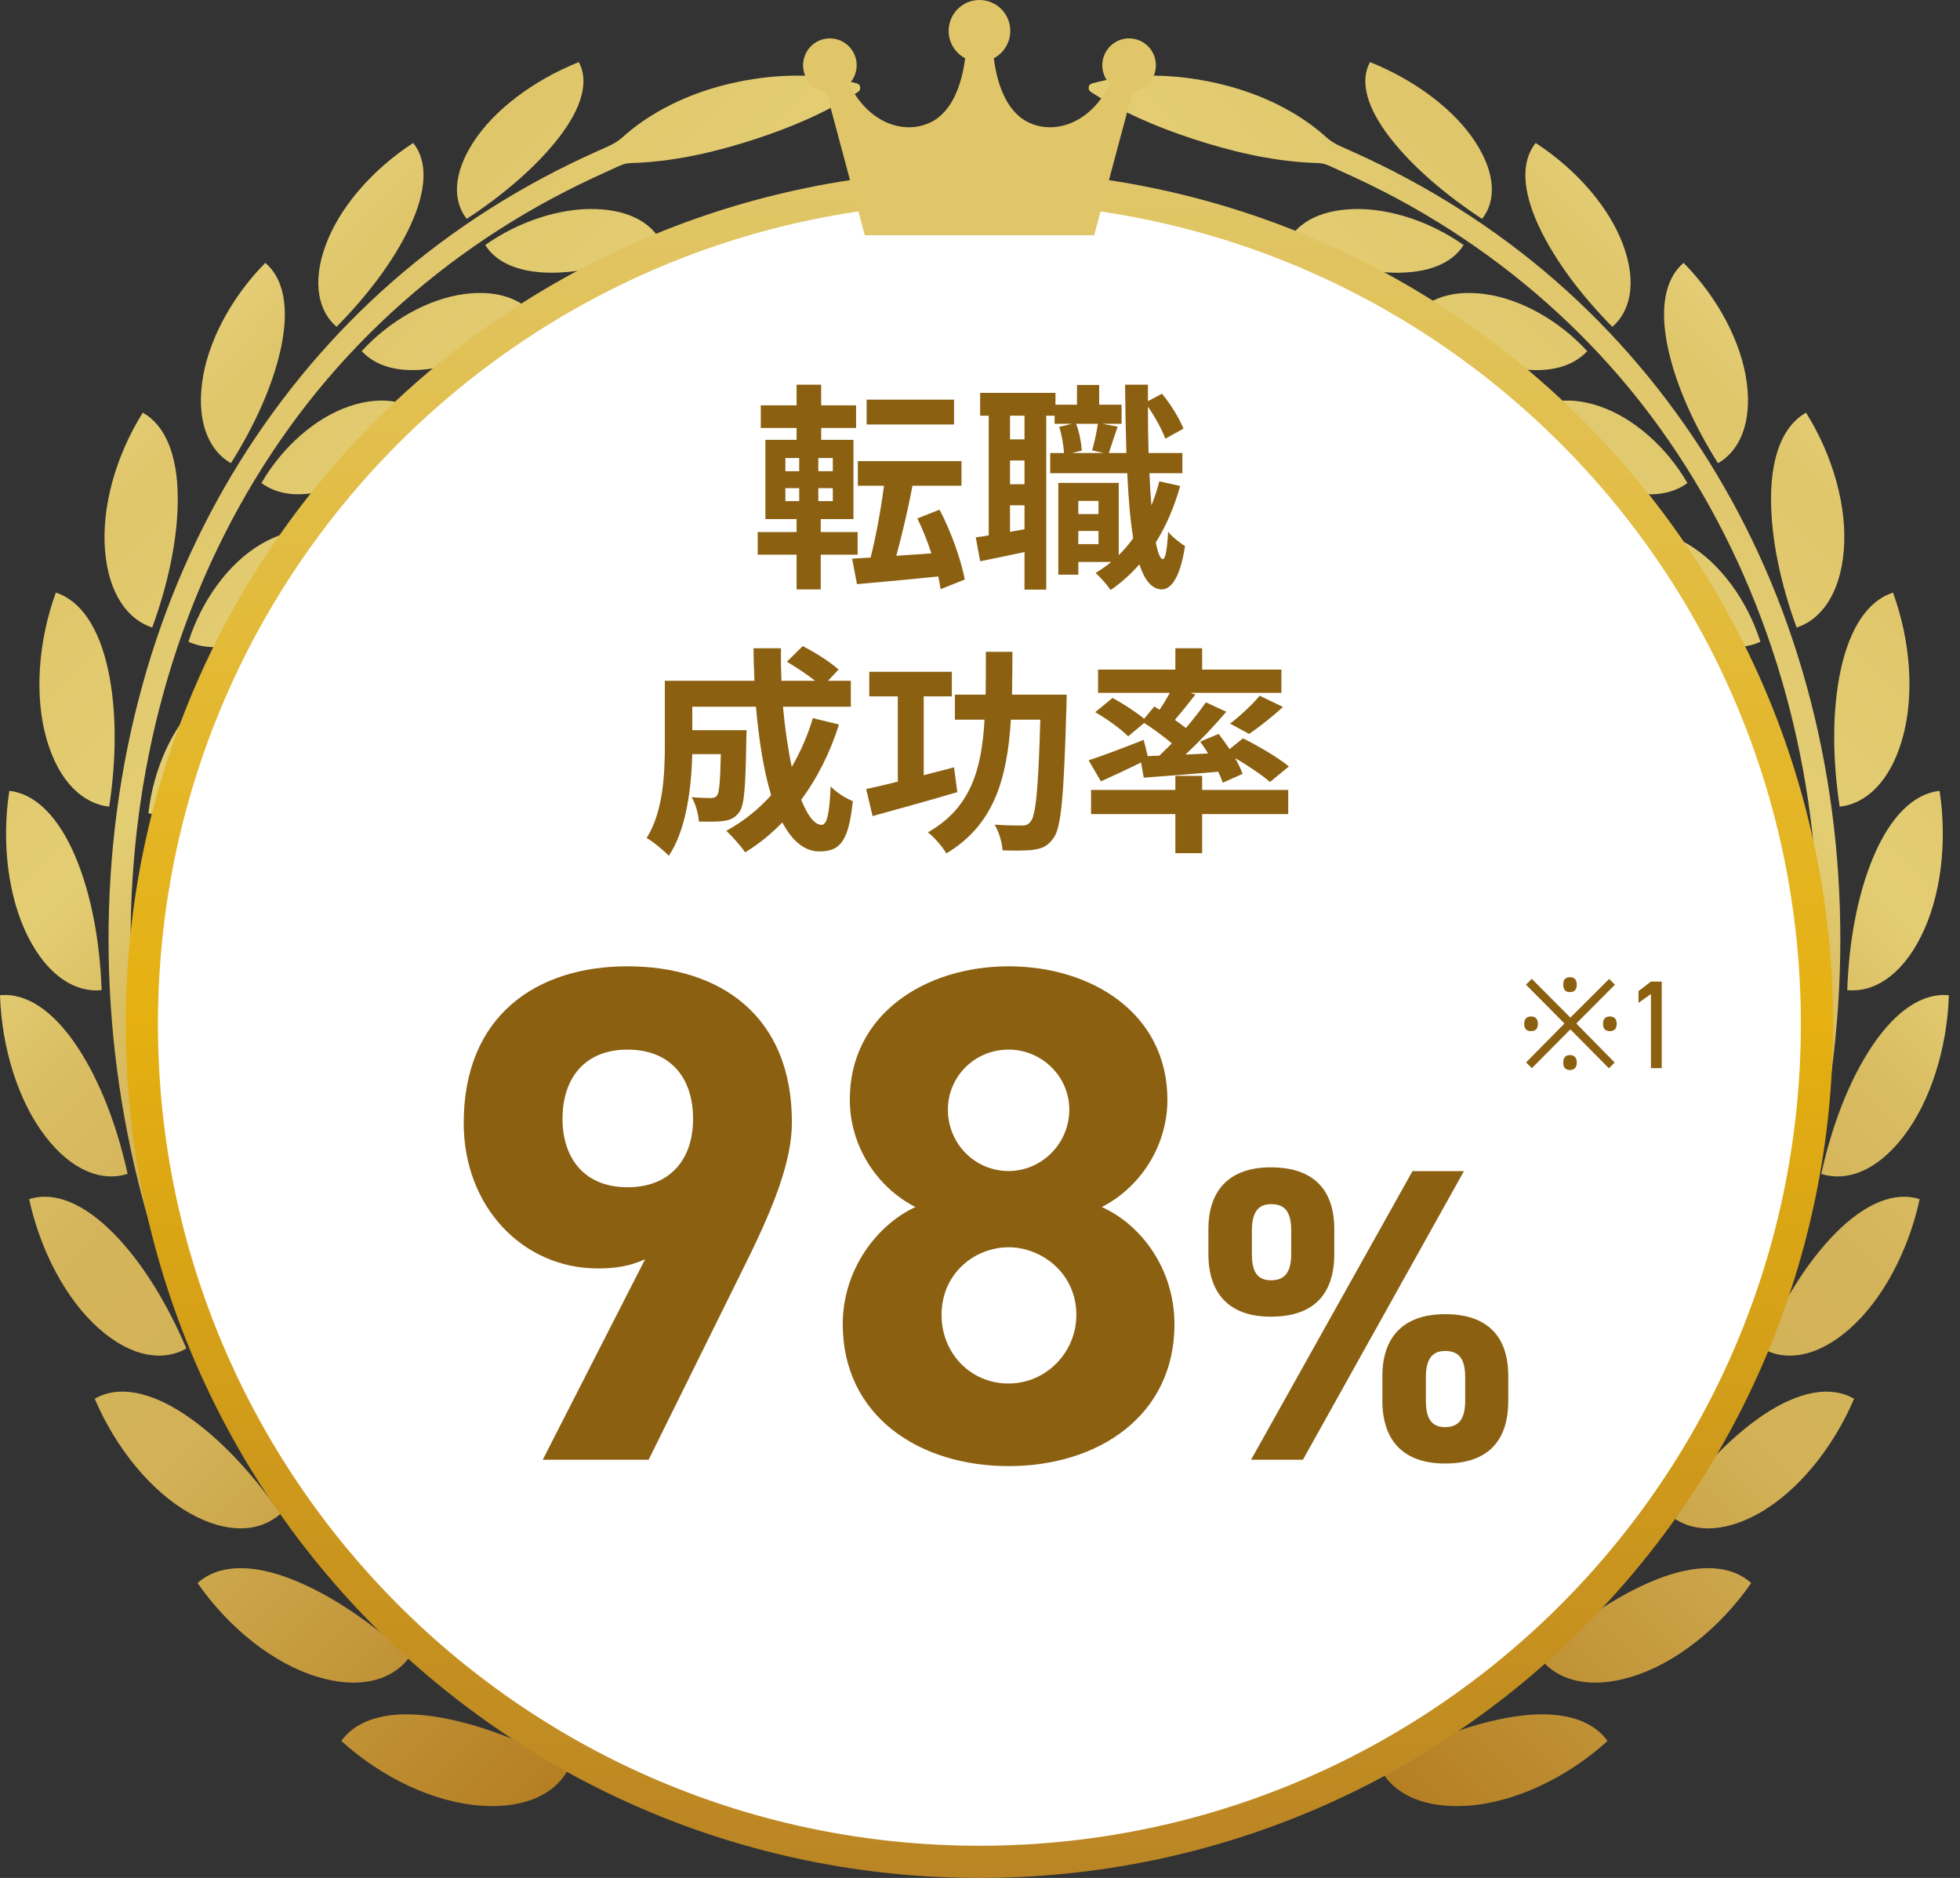 <svg width="119" height="114" viewBox="0 0 119 114" fill="none" xmlns="http://www.w3.org/2000/svg">
<rect x="0" y="0" width="119" height="114" fill="#333333" stroke="none"/>
<path d="M52.089 5.089C52.055 5.067 52.016 5.054 51.975 5.052C49.806 4.455 47.486 4.483 45.285 4.877C43.018 5.285 40.764 6.121 38.872 7.47C38.5 7.734 38.141 8.019 37.804 8.326C37.376 8.714 36.916 8.889 36.391 9.122C35.218 9.642 34.064 10.204 32.933 10.81C30.751 11.979 28.654 13.308 26.667 14.791C18.913 20.581 13.104 28.667 9.834 37.834C6.313 47.702 5.726 58.565 7.744 68.831C9.629 78.42 13.826 87.589 20.161 94.993C26.343 102.219 34.503 107.518 43.593 110.107C44.808 110.453 46.035 110.751 47.272 111.003C47.827 111.117 49.518 111.695 49.407 110.521C49.383 110.268 49.222 110.061 48.998 109.959C48.741 109.843 48.403 109.834 48.126 109.78C47.751 109.708 47.377 109.631 47.004 109.55C45.782 109.285 44.569 108.974 43.37 108.615C38.773 107.24 34.395 105.157 30.426 102.433C22.497 96.993 16.424 89.106 12.636 80.23C8.545 70.643 7.066 59.889 8.416 49.533C9.724 39.498 13.794 29.831 20.507 22.284C23.776 18.608 27.616 15.481 31.835 12.993C32.94 12.341 34.07 11.737 35.222 11.176C35.813 10.888 36.408 10.611 37.007 10.343C37.278 10.223 37.548 10.083 37.827 9.983C38.128 9.876 38.44 9.896 38.755 9.88C41.194 9.755 43.615 9.181 45.93 8.419C48.079 7.712 50.197 6.814 52.101 5.574C52.101 5.574 52.101 5.574 52.102 5.574C52.108 5.569 52.114 5.565 52.119 5.56C52.19 5.506 52.223 5.434 52.226 5.361C52.226 5.356 52.226 5.35 52.226 5.345C52.226 5.342 52.226 5.341 52.226 5.339C52.231 5.241 52.19 5.142 52.088 5.09L52.089 5.089Z" fill="url(#paint0_linear_8108_5389)"/>
<path d="M36.164 12.69C33.973 12.619 31.463 13.456 29.461 14.874C30.174 16.014 31.67 16.6 33.727 16.552C35.791 16.5 38.051 15.86 40.224 14.903C39.75 13.666 38.363 12.759 36.164 12.691V12.69Z" fill="url(#paint1_linear_8108_5389)"/>
<path d="M33.907 8.383C35.317 6.571 35.786 4.948 35.142 3.768C32.36 4.885 29.988 6.692 28.732 8.641C27.469 10.594 27.503 12.245 28.338 13.285C30.462 11.892 32.49 10.199 33.907 8.384V8.383Z" fill="url(#paint2_linear_8108_5389)"/>
<path d="M35.792 104.87C36.657 103.389 36.467 101.4 35.4 99.243C34.323 97.079 32.625 95.119 30.712 93.511C29.578 94.76 29.154 96.723 30.074 99.068C30.985 101.404 33.134 103.58 35.792 104.87Z" fill="url(#paint3_linear_8108_5389)"/>
<path d="M20.723 105.682C23.215 107.947 26.415 109.434 29.248 109.615C32.091 109.802 33.922 108.747 34.6 107.194C31.871 105.743 29.012 104.598 26.355 104.198C23.707 103.803 21.728 104.293 20.723 105.682Z" fill="url(#paint4_linear_8108_5389)"/>
<path d="M26.523 98.573C27.673 97.314 27.955 95.329 27.43 92.989C26.898 90.641 25.712 88.357 24.215 86.373C22.855 87.347 22.031 89.173 22.401 91.663C22.764 94.143 24.324 96.736 26.523 98.573H26.523Z" fill="url(#paint5_linear_8108_5389)"/>
<path d="M24.867 100.586C22.638 98.574 20.175 96.836 17.72 95.869C15.273 94.909 13.259 94.96 11.996 96.099C13.91 98.851 16.633 100.998 19.271 101.79C21.919 102.589 23.873 101.957 24.867 100.586Z" fill="url(#paint6_linear_8108_5389)"/>
<path d="M21.018 85.192C20.998 82.833 20.324 80.394 19.276 78.179C17.789 78.826 16.654 80.399 16.514 82.856C16.37 85.302 17.322 88.106 19 90.331C20.346 89.377 21.034 87.541 21.018 85.192Z" fill="url(#paint7_linear_8108_5389)"/>
<path d="M17.032 91.891C15.364 89.496 13.384 87.317 11.243 85.881C9.107 84.454 7.174 84.086 5.75 84.909C7.039 87.927 9.186 90.54 11.511 91.852C13.842 93.172 15.806 92.987 17.032 91.892V91.891Z" fill="url(#paint8_linear_8108_5389)"/>
<path d="M16.446 76.266C16.88 73.991 16.688 71.499 16.081 69.145C14.524 69.457 13.14 70.734 12.545 73.068C11.948 75.39 12.334 78.286 13.508 80.781C14.987 80.148 16.01 78.53 16.446 76.266Z" fill="url(#paint9_linear_8108_5389)"/>
<path d="M11.316 81.859C10.186 79.207 8.692 76.696 6.894 74.87C5.1 73.054 3.298 72.3 1.77 72.794C2.458 75.957 4.033 78.911 6.017 80.657C8.005 82.414 9.924 82.652 11.316 81.86V81.859Z" fill="url(#paint10_linear_8108_5389)"/>
<path d="M13.819 66.854C14.66 64.72 14.921 62.244 14.749 59.815C13.16 59.797 11.567 60.76 10.559 62.918C9.551 65.065 9.406 67.976 10.103 70.659C11.674 70.347 12.977 68.977 13.819 66.853V66.854Z" fill="url(#paint11_linear_8108_5389)"/>
<path d="M7.749 71.259C7.124 68.43 6.109 65.666 4.669 63.509C3.232 61.361 1.594 60.25 0 60.416C0.106 63.651 1.123 66.866 2.756 68.985C4.393 71.114 6.235 71.745 7.749 71.259Z" fill="url(#paint12_linear_8108_5389)"/>
<path d="M8.564 60.011C10.152 60.034 11.671 58.975 12.874 57.087C14.078 55.191 14.778 52.839 15.053 50.447C13.506 50.103 11.775 50.712 10.402 52.599C9.03 54.475 8.366 57.267 8.563 60.011H8.564Z" fill="url(#paint13_linear_8108_5389)"/>
<path d="M6.17 60.106C6.07 57.237 5.575 54.35 4.56 51.963C3.545 49.587 2.15 48.175 0.565 48.01C0.081 51.165 0.495 54.487 1.708 56.875C2.921 59.274 4.605 60.265 6.17 60.106Z" fill="url(#paint14_linear_8108_5389)"/>
<path d="M13.792 47.401C15.329 45.793 16.461 43.638 17.196 41.351C15.739 40.696 13.914 40.935 12.203 42.498C10.495 44.051 9.319 46.645 9.01 49.371C10.569 49.721 12.257 48.999 13.791 47.401H13.792Z" fill="url(#paint15_linear_8108_5389)"/>
<path d="M6.63 48.968C7.057 46.142 7.11 43.213 6.565 40.668C6.019 38.133 4.921 36.464 3.391 35.974C2.301 38.963 2.085 42.299 2.834 44.885C3.583 47.483 5.061 48.8 6.63 48.968Z" fill="url(#paint16_linear_8108_5389)"/>
<path d="M16.415 38.039C18.206 36.808 19.724 34.966 20.903 32.917C19.629 32.002 17.814 31.872 15.851 33.029C13.895 34.176 12.256 36.418 11.44 38.958C12.871 39.609 14.628 39.261 16.414 38.039H16.415Z" fill="url(#paint17_linear_8108_5389)"/>
<path d="M9.242 38.095C10.192 35.486 10.813 32.7 10.793 30.162C10.77 27.633 10.048 25.822 8.669 25.051C7.015 27.685 6.156 30.819 6.378 33.435C6.598 36.061 7.767 37.617 9.242 38.095H9.242Z" fill="url(#paint18_linear_8108_5389)"/>
<path d="M26.021 25.477C25.007 24.394 23.31 23.948 21.219 24.66C19.135 25.364 17.142 27.133 15.871 29.325C17.08 30.205 18.789 30.225 20.716 29.425C22.649 28.619 24.466 27.179 26.021 25.477Z" fill="url(#paint19_linear_8108_5389)"/>
<path d="M14.018 28.117C15.423 25.892 16.569 23.431 17.068 21.079C17.561 18.734 17.251 16.924 16.107 15.956C14.01 18.084 12.579 20.806 12.267 23.261C11.951 25.724 12.737 27.387 14.018 28.117Z" fill="url(#paint20_linear_8108_5389)"/>
<path d="M28.172 17.852C25.974 18.15 23.653 19.468 21.961 21.315C22.945 22.374 24.593 22.709 26.641 22.297C28.696 21.881 30.791 20.832 32.711 19.482C31.955 18.271 30.378 17.549 28.172 17.852Z" fill="url(#paint21_linear_8108_5389)"/>
<path d="M20.434 19.839C22.259 17.989 23.904 15.861 24.905 13.716C25.899 11.578 25.997 9.802 25.087 8.679C22.559 10.324 20.584 12.643 19.762 14.911C18.934 17.186 19.348 18.908 20.434 19.838V19.839Z" fill="url(#paint22_linear_8108_5389)"/>
<path d="M66.235 5.09C66.269 5.068 66.308 5.055 66.349 5.054C68.518 4.456 70.839 4.484 73.039 4.879C75.306 5.286 77.561 6.122 79.453 7.471C79.824 7.735 80.183 8.02 80.52 8.327C80.949 8.715 81.408 8.89 81.934 9.123C83.106 9.643 84.261 10.205 85.392 10.812C87.573 11.98 89.671 13.309 91.657 14.792C99.412 20.582 105.221 28.668 108.491 37.835C112.011 47.703 112.599 58.566 110.58 68.832C108.695 78.421 104.498 87.59 98.163 94.994C91.982 102.22 83.821 107.519 74.731 110.108C73.517 110.454 72.289 110.752 71.053 111.005C70.497 111.118 68.806 111.696 68.917 110.522C68.941 110.27 69.102 110.062 69.327 109.961C69.583 109.844 69.921 109.835 70.199 109.781C70.574 109.709 70.948 109.633 71.321 109.551C72.543 109.286 73.756 108.975 74.955 108.616C79.551 107.242 83.929 105.158 87.898 102.435C95.827 96.994 101.901 89.107 105.688 80.231C109.779 70.644 111.259 59.89 109.909 49.535C108.601 39.499 104.53 29.832 97.817 22.285C94.548 18.609 90.709 15.482 86.49 12.994C85.385 12.342 84.254 11.738 83.102 11.177C82.512 10.889 81.917 10.612 81.317 10.344C81.046 10.224 80.776 10.084 80.497 9.984C80.197 9.877 79.885 9.897 79.569 9.881C77.13 9.756 74.71 9.182 72.394 8.42C70.245 7.713 68.128 6.815 66.223 5.575C66.223 5.575 66.223 5.575 66.222 5.575C66.216 5.57 66.211 5.566 66.206 5.561C66.135 5.507 66.102 5.435 66.099 5.362C66.099 5.357 66.099 5.351 66.098 5.346C66.098 5.343 66.098 5.342 66.098 5.34C66.093 5.242 66.134 5.143 66.236 5.092L66.235 5.09Z" fill="url(#paint23_linear_8108_5389)"/>
<path d="M82.159 12.691C84.35 12.62 86.86 13.458 88.862 14.875C88.15 16.015 86.653 16.601 84.596 16.553C82.532 16.502 80.272 15.861 78.1 14.904C78.573 13.668 79.96 12.76 82.159 12.692V12.691Z" fill="url(#paint24_linear_8108_5389)"/>
<path d="M84.413 8.384C83.003 6.572 82.534 4.949 83.179 3.769C85.96 4.886 88.332 6.693 89.589 8.642C90.851 10.595 90.817 12.246 89.982 13.286C87.859 11.893 85.83 10.2 84.413 8.385V8.384Z" fill="url(#paint25_linear_8108_5389)"/>
<path d="M82.535 104.871C81.67 103.391 81.86 101.401 82.927 99.244C84.004 97.08 85.702 95.12 87.615 93.512C88.749 94.761 89.173 96.724 88.253 99.069C87.341 101.405 85.192 103.582 82.535 104.871Z" fill="url(#paint26_linear_8108_5389)"/>
<path d="M97.6 105.683C95.108 107.949 91.907 109.436 89.075 109.616C86.232 109.803 84.401 108.748 83.723 107.195C86.452 105.744 89.311 104.599 91.968 104.199C94.615 103.804 96.595 104.295 97.6 105.683Z" fill="url(#paint27_linear_8108_5389)"/>
<path d="M91.804 98.576C90.654 97.317 90.371 95.331 90.897 92.992C91.428 90.643 92.615 88.359 94.112 86.376C95.471 87.35 96.295 89.176 95.926 91.666C95.563 94.145 94.003 96.738 91.803 98.576H91.804Z" fill="url(#paint28_linear_8108_5389)"/>
<path d="M93.453 100.586C95.682 98.574 98.146 96.836 100.601 95.868C103.048 94.909 105.062 94.96 106.324 96.098C104.411 98.851 101.688 100.998 99.049 101.79C96.402 102.589 94.447 101.957 93.453 100.586Z" fill="url(#paint29_linear_8108_5389)"/>
<path d="M97.307 85.193C97.327 82.834 98.001 80.395 99.049 78.18C100.536 78.827 101.671 80.4 101.811 82.857C101.955 85.303 101.003 88.107 99.325 90.332C97.979 89.378 97.291 87.542 97.307 85.193Z" fill="url(#paint30_linear_8108_5389)"/>
<path d="M101.289 91.892C102.956 89.498 104.936 87.318 107.078 85.882C109.213 84.455 111.146 84.087 112.571 84.91C111.281 87.928 109.134 90.541 106.81 91.853C104.478 93.173 102.514 92.988 101.289 91.893V91.892Z" fill="url(#paint31_linear_8108_5389)"/>
<path d="M101.875 76.267C101.442 73.992 101.634 71.5 102.241 69.146C103.798 69.458 105.182 70.735 105.777 73.069C106.373 75.391 105.988 78.287 104.814 80.782C103.335 80.149 102.312 78.531 101.875 76.267Z" fill="url(#paint32_linear_8108_5389)"/>
<path d="M107.006 81.86C108.136 79.207 109.63 76.697 111.428 74.871C113.222 73.055 115.024 72.301 116.552 72.795C115.864 75.958 114.288 78.912 112.305 80.659C110.317 82.415 108.398 82.653 107.006 81.861V81.86Z" fill="url(#paint33_linear_8108_5389)"/>
<path d="M104.506 66.854C103.665 64.719 103.404 62.244 103.575 59.815C105.165 59.797 106.758 60.76 107.766 62.918C108.773 65.065 108.919 67.976 108.222 70.658C106.651 70.347 105.347 68.977 104.506 66.853V66.854Z" fill="url(#paint34_linear_8108_5389)"/>
<path d="M110.577 71.26C111.201 68.432 112.217 65.667 113.656 63.51C115.094 61.362 116.731 60.251 118.325 60.417C118.219 63.652 117.202 66.867 115.569 68.986C113.933 71.116 112.091 71.746 110.576 71.26H110.577Z" fill="url(#paint35_linear_8108_5389)"/>
<path d="M109.754 60.012C108.166 60.034 106.648 58.975 105.445 57.088C104.241 55.191 103.541 52.839 103.266 50.447C104.813 50.103 106.544 50.712 107.916 52.599C109.288 54.475 109.952 57.267 109.754 60.012Z" fill="url(#paint36_linear_8108_5389)"/>
<path d="M112.154 60.106C112.255 57.237 112.75 54.35 113.764 51.963C114.779 49.587 116.174 48.175 117.76 48.01C118.244 51.165 117.83 54.487 116.617 56.875C115.403 59.274 113.72 60.265 112.154 60.106Z" fill="url(#paint37_linear_8108_5389)"/>
<path d="M104.535 47.401C102.998 45.793 101.866 43.638 101.131 41.351C102.588 40.696 104.412 40.935 106.124 42.498C107.832 44.051 109.008 46.645 109.317 49.371C107.758 49.721 106.07 48.999 104.536 47.401H104.535Z" fill="url(#paint38_linear_8108_5389)"/>
<path d="M111.694 48.969C111.266 46.143 111.213 43.214 111.758 40.669C112.304 38.134 113.402 36.465 114.932 35.975C116.022 38.964 116.239 42.3 115.489 44.886C114.74 47.484 113.263 48.801 111.694 48.969Z" fill="url(#paint39_linear_8108_5389)"/>
<path d="M101.91 38.039C100.118 36.808 98.601 34.966 97.422 32.917C98.695 32.002 100.511 31.873 102.473 33.029C104.43 34.176 106.068 36.418 106.885 38.958C105.454 39.609 103.697 39.261 101.91 38.039H101.91Z" fill="url(#paint40_linear_8108_5389)"/>
<path d="M109.079 38.096C108.13 35.487 107.508 32.702 107.528 30.163C107.551 27.634 108.273 25.823 109.652 25.052C111.306 27.686 112.165 30.82 111.943 33.436C111.723 36.062 110.554 37.618 109.079 38.096H109.079Z" fill="url(#paint41_linear_8108_5389)"/>
<path d="M92.301 25.477C93.315 24.394 95.012 23.948 97.103 24.659C99.187 25.364 101.18 27.133 102.451 29.325C101.243 30.205 99.533 30.225 97.606 29.425C95.673 28.619 93.856 27.179 92.301 25.477Z" fill="url(#paint42_linear_8108_5389)"/>
<path d="M104.307 28.119C102.902 25.893 101.756 23.432 101.258 21.08C100.764 18.735 101.074 16.925 102.218 15.958C104.315 18.085 105.746 20.808 106.058 23.262C106.374 25.725 105.589 27.388 104.307 28.119Z" fill="url(#paint43_linear_8108_5389)"/>
<path d="M90.156 17.853C92.354 18.151 94.675 19.47 96.367 21.317C95.383 22.375 93.735 22.71 91.687 22.298C89.632 21.882 87.537 20.834 85.617 19.483C86.373 18.273 87.95 17.55 90.156 17.853Z" fill="url(#paint44_linear_8108_5389)"/>
<path d="M97.891 19.84C96.067 17.99 94.421 15.862 93.421 13.717C92.426 11.579 92.328 9.804 93.239 8.68C95.766 10.325 97.742 12.644 98.564 14.912C99.391 17.188 98.977 18.909 97.891 19.839V19.84Z" fill="url(#paint45_linear_8108_5389)"/>
<path d="M110.316 62.171C110.316 90.256 87.549 113.022 59.464 113.022C31.38 113.022 8.612 90.256 8.612 62.171C8.612 34.087 31.38 11.32 59.464 11.32C87.549 11.32 110.316 34.087 110.316 62.171Z" fill="white" stroke="url(#paint46_linear_8108_5389)" stroke-width="1.955"/>
<path d="M70.179 3.962C70.179 3.061 69.45 2.331 68.551 2.331C67.653 2.331 66.924 3.061 66.924 3.962C66.924 4.402 67.098 4.801 67.382 5.094C66.275 7.391 64.159 8.192 62.52 7.466C61.059 6.82 60.521 4.97 60.338 3.536C60.933 3.222 61.339 2.596 61.339 1.876C61.339 0.839 60.502 0 59.468 0C58.434 0 57.597 0.839 57.597 1.876C57.597 2.596 58.003 3.222 58.598 3.536C58.416 4.97 57.877 6.82 56.417 7.466C54.777 8.192 52.662 7.391 51.555 5.094C51.837 4.801 52.013 4.402 52.013 3.962C52.013 3.061 51.284 2.331 50.385 2.331C49.486 2.331 48.758 3.061 48.758 3.962C48.758 4.791 49.374 5.473 50.172 5.578L52.505 14.279H66.432L68.764 5.578C69.562 5.473 70.179 4.791 70.179 3.962Z" fill="#E0C668"/>
<path d="M57.923 24.26V25.767H52.617V24.26H57.923ZM47.684 29.633V30.419H48.524V29.633H47.684ZM47.684 27.806V28.606H48.524V27.806H47.684ZM50.564 28.606V27.806H49.684V28.606H50.564ZM50.564 30.419V29.633H49.684V30.419H50.564ZM52.07 33.672H49.831V35.779H48.364V33.672H46.005V32.299H48.364V31.512H46.471V26.7H48.364V25.98H46.191V24.607H48.364V23.354H49.857V24.607H51.977V25.98H49.857V26.7H51.817V31.512H49.831V32.299H52.07V33.672ZM58.576 35.179L57.11 35.765C57.07 35.525 57.03 35.272 56.963 34.992C55.19 35.179 53.404 35.339 52.03 35.459L51.737 33.912L52.857 33.846C53.177 32.619 53.484 30.926 53.67 29.486H52.084V27.993H58.376V29.486H55.403C55.123 30.953 54.75 32.526 54.417 33.739L56.55 33.592C56.31 32.859 56.017 32.112 55.697 31.473L57.043 30.939C57.75 32.272 58.35 33.992 58.576 35.179ZM65.469 33.032H66.695V32.232H65.469V33.032ZM66.695 30.406H65.469V31.206H66.695V30.406ZM66.655 25.727H65.335C65.535 26.233 65.655 26.913 65.682 27.353L65.082 27.5H67.002L66.308 27.34C66.442 26.886 66.588 26.206 66.655 25.727ZM62.202 26.673V25.233H61.322V26.673H62.202ZM61.322 32.286L62.202 32.126V30.673H61.322V32.286ZM62.202 29.393V27.953H61.322V29.393H62.202ZM70.388 29.219L71.654 29.499C71.294 30.779 70.801 31.926 70.175 32.926C70.295 33.566 70.441 33.925 70.601 33.939C70.761 33.939 70.868 33.325 70.921 32.272C71.148 32.592 71.721 33.006 71.948 33.152C71.614 35.312 70.988 35.779 70.534 35.779C69.935 35.765 69.495 35.232 69.175 34.259C68.655 34.859 68.068 35.379 67.428 35.819C67.255 35.552 66.802 35.032 66.522 34.779C66.855 34.579 67.175 34.352 67.468 34.112H65.469V34.885H64.255V29.313H67.922V33.699C68.242 33.392 68.535 33.046 68.801 32.672C68.628 31.592 68.508 30.259 68.442 28.726H63.762V27.5H64.602C64.575 27.06 64.469 26.407 64.309 25.913L65.082 25.727H64.029V25.233H63.522V35.792H62.202V33.512C61.256 33.712 60.309 33.912 59.509 34.072L59.243 32.619C59.483 32.592 59.749 32.552 60.029 32.499V25.233H59.509V23.847H64.082V24.567H65.389V23.367H66.735V24.567H68.095V25.727H66.948L67.855 25.9C67.655 26.473 67.468 27.073 67.322 27.5H68.388C68.348 26.22 68.322 24.833 68.308 23.354H69.695V24.353L70.548 23.9C71.094 24.553 71.614 25.42 71.854 26.02L70.748 26.633C70.561 26.1 70.135 25.313 69.695 24.687C69.695 25.673 69.708 26.607 69.735 27.5H71.788V28.726H69.788C69.815 29.433 69.855 30.086 69.908 30.686C70.095 30.219 70.255 29.726 70.388 29.219ZM49.351 43.593L50.937 43.98C50.391 45.713 49.604 47.259 48.644 48.552C49.031 49.512 49.457 50.072 49.884 50.072C50.204 50.072 50.364 49.406 50.431 47.739C50.791 48.112 51.35 48.459 51.777 48.632C51.524 51.099 50.991 51.685 49.751 51.685C48.818 51.685 48.084 51.019 47.498 49.925C46.818 50.632 46.071 51.232 45.245 51.739C45.005 51.392 44.431 50.739 44.098 50.432C45.125 49.872 46.045 49.139 46.818 48.272C46.364 46.766 46.071 44.9 45.898 42.9H42.032V44.326H45.325C45.325 44.326 45.311 44.739 45.311 44.926C45.271 47.726 45.191 48.912 44.885 49.299C44.631 49.645 44.365 49.766 43.965 49.832C43.618 49.886 43.045 49.886 42.432 49.872C42.405 49.406 42.232 48.792 41.992 48.392C42.472 48.432 42.925 48.446 43.138 48.446C43.325 48.446 43.432 48.419 43.538 48.286C43.672 48.099 43.725 47.459 43.765 45.779H42.032C41.978 47.726 41.699 50.325 40.605 51.952C40.325 51.645 39.619 51.059 39.259 50.872C40.272 49.272 40.365 46.953 40.365 45.219V41.327H45.805C45.778 40.673 45.751 40.02 45.751 39.354H47.418C47.404 40.02 47.418 40.673 47.444 41.327H49.484C48.991 40.927 48.324 40.5 47.778 40.167L48.737 39.22C49.471 39.593 50.444 40.207 50.911 40.647L50.271 41.327H51.657V42.9H47.538C47.658 44.233 47.844 45.486 48.071 46.553C48.591 45.659 49.031 44.673 49.351 43.593ZM57.923 46.579L58.123 48.086C56.363 48.606 54.443 49.139 52.977 49.539L52.59 47.899C53.137 47.779 53.803 47.632 54.51 47.446V42.273H52.777V40.78H57.79V42.273H56.083V47.059C56.696 46.899 57.31 46.739 57.923 46.579ZM61.443 42.166H64.762C64.762 42.166 64.762 42.7 64.749 42.886C64.589 48.286 64.442 50.232 63.962 50.872C63.629 51.352 63.295 51.499 62.789 51.579C62.336 51.645 61.616 51.645 60.869 51.618C60.843 51.165 60.656 50.499 60.389 50.059C61.083 50.112 61.736 50.112 62.042 50.112C62.282 50.112 62.416 50.072 62.562 49.886C62.896 49.526 63.042 47.846 63.162 43.686H61.376C61.149 47.246 60.376 50.059 57.456 51.805C57.216 51.392 56.723 50.819 56.337 50.525C58.923 49.059 59.603 46.739 59.776 43.686H57.976V42.166H59.843C59.856 41.353 59.856 40.473 59.856 39.567H61.469C61.469 40.46 61.456 41.34 61.443 42.166ZM69.681 45.899L70.388 45.873C70.641 45.633 70.894 45.379 71.148 45.126C70.668 44.713 70.028 44.246 69.468 43.886L68.495 44.7C68.082 44.273 67.202 43.633 66.495 43.233L67.548 42.367C68.162 42.7 68.975 43.22 69.468 43.633L70.081 42.886L70.401 43.086C70.628 42.753 70.841 42.393 71.028 42.06H66.668V40.647H71.361V39.354H72.987V40.647H77.8V42.06H72.281L72.574 42.166C72.161 42.7 71.721 43.246 71.334 43.7C71.574 43.873 71.801 44.033 72.001 44.193C72.468 43.646 72.881 43.113 73.214 42.633L74.454 43.206C73.721 44.073 72.828 45.006 71.974 45.806L73.347 45.739C73.201 45.486 73.028 45.246 72.868 45.02L73.987 44.553C74.201 44.833 74.441 45.153 74.654 45.473L75.467 44.819C76.387 45.273 77.627 46.006 78.254 46.526L77.107 47.472C76.654 47.072 75.8 46.486 74.987 46.019C75.187 46.366 75.347 46.699 75.441 46.979L74.241 47.513C74.174 47.312 74.081 47.086 73.961 46.846C72.348 46.992 70.721 47.112 69.441 47.206L69.281 46.286C68.442 46.699 67.562 47.112 66.842 47.432L66.095 46.153C66.935 45.886 68.215 45.393 69.441 44.913L69.681 45.899ZM75.841 44.553L74.681 43.926C75.281 43.473 76.027 42.78 76.48 42.233L77.894 42.913C77.214 43.54 76.44 44.14 75.841 44.553ZM72.987 47.099V47.952H78.213V49.419H72.987V51.792H71.361V49.419H66.242V47.952H71.361V47.099H72.987Z" fill="#8B6011"/>
<path d="M32.953 88.612L39.167 76.442C38.224 76.871 37.324 76.999 36.295 76.999C31.753 76.999 28.154 73.271 28.154 68.172C28.154 61.616 32.61 58.659 38.095 58.659C43.623 58.659 48.08 61.573 48.08 68.129C48.08 70.443 47.008 73.186 45.337 76.571L39.381 88.612H32.953ZM42.08 67.915C42.08 65.43 40.709 63.715 38.095 63.715C35.524 63.715 34.153 65.43 34.153 67.915C34.153 70.357 35.524 72.071 38.095 72.071C40.709 72.071 42.08 70.357 42.08 67.915ZM51.167 80.385C51.167 77.042 53.266 74.343 55.58 73.271C53.223 72.071 51.595 69.543 51.595 66.758C51.595 61.53 56.223 58.659 61.237 58.659C66.293 58.659 70.878 61.53 70.878 66.758C70.878 69.543 69.25 72.071 66.893 73.271C69.293 74.343 71.307 77.042 71.307 80.385C71.307 85.912 66.722 88.998 61.237 88.998C55.752 88.998 51.167 85.912 51.167 80.385ZM57.166 79.828C57.166 82.099 58.88 83.984 61.237 83.984C63.508 83.984 65.35 82.099 65.35 79.828C65.35 77.256 63.208 75.714 61.237 75.714C59.223 75.714 57.166 77.256 57.166 79.828ZM57.551 67.358C57.551 69.415 59.18 71.086 61.237 71.086C63.251 71.086 64.922 69.415 64.922 67.358C64.922 65.344 63.251 63.715 61.237 63.715C59.18 63.715 57.551 65.344 57.551 67.358ZM85.759 71.091H88.882L79.106 88.612H75.957L85.759 71.091ZM91.574 83.533V85.032C91.574 87.317 90.482 88.841 87.739 88.841C85.251 88.841 83.93 87.495 83.93 85.032V83.533C83.93 81.07 85.302 79.775 87.739 79.775C90.228 79.775 91.574 81.045 91.574 83.533ZM87.739 86.631C88.577 86.631 88.958 86.124 88.958 85.032V83.61C88.958 82.442 88.552 82.01 87.739 82.01C86.978 82.01 86.571 82.467 86.571 83.61V85.032C86.571 86.124 86.927 86.631 87.739 86.631ZM81.01 74.62V76.119C81.01 78.404 79.918 79.928 77.15 79.928C74.687 79.928 73.367 78.582 73.367 76.119V74.62C73.367 72.157 74.738 70.862 77.15 70.862C79.664 70.862 81.01 72.132 81.01 74.62ZM77.176 77.718C78.014 77.718 78.395 77.21 78.395 76.119V74.697C78.395 73.528 77.988 73.097 77.176 73.097C76.414 73.097 76.008 73.554 76.008 74.697V76.119C76.008 77.21 76.338 77.718 77.176 77.718Z" fill="#8B6011"/>
<path d="M93.007 64.842L92.656 64.491L94.987 62.13L92.649 59.776L92.999 59.418L95.345 61.772L97.699 59.425L98.05 59.776L95.703 62.13L98.034 64.499L97.684 64.849L95.345 62.488L93.007 64.842ZM92.953 62.594C92.831 62.594 92.732 62.561 92.656 62.495C92.58 62.424 92.542 62.31 92.542 62.153C92.542 61.995 92.58 61.881 92.656 61.81C92.732 61.739 92.831 61.703 92.953 61.703C93.08 61.703 93.182 61.739 93.258 61.81C93.334 61.881 93.372 61.995 93.372 62.153C93.372 62.31 93.334 62.424 93.258 62.495C93.182 62.561 93.08 62.594 92.953 62.594ZM95.315 64.956C95.224 64.956 95.147 64.936 95.086 64.895C95.025 64.859 94.98 64.809 94.949 64.743C94.924 64.677 94.911 64.595 94.911 64.499C94.911 64.407 94.924 64.329 94.949 64.263C94.98 64.192 95.025 64.138 95.086 64.103C95.147 64.067 95.224 64.049 95.315 64.049C95.411 64.049 95.49 64.067 95.551 64.103C95.612 64.138 95.658 64.192 95.688 64.263C95.719 64.329 95.734 64.407 95.734 64.499C95.734 64.595 95.719 64.677 95.688 64.743C95.658 64.809 95.612 64.859 95.551 64.895C95.49 64.936 95.411 64.956 95.315 64.956ZM95.315 60.225C95.224 60.225 95.147 60.207 95.086 60.172C95.025 60.131 94.98 60.078 94.949 60.012C94.924 59.941 94.911 59.859 94.911 59.768C94.911 59.677 94.924 59.598 94.949 59.532C94.98 59.461 95.025 59.407 95.086 59.372C95.147 59.336 95.224 59.319 95.315 59.319C95.411 59.319 95.49 59.336 95.551 59.372C95.612 59.407 95.658 59.461 95.688 59.532C95.719 59.598 95.734 59.677 95.734 59.768C95.734 59.859 95.719 59.941 95.688 60.012C95.658 60.078 95.612 60.131 95.551 60.172C95.49 60.207 95.411 60.225 95.315 60.225ZM97.737 62.594C97.615 62.594 97.516 62.561 97.44 62.495C97.364 62.424 97.326 62.31 97.326 62.153C97.326 61.995 97.364 61.881 97.44 61.81C97.516 61.739 97.615 61.703 97.737 61.703C97.864 61.703 97.966 61.739 98.042 61.81C98.118 61.881 98.156 61.995 98.156 62.153C98.156 62.31 98.118 62.424 98.042 62.495C97.966 62.561 97.864 62.594 97.737 62.594ZM100.891 59.585V64.842H100.235V60.339L99.481 60.88V60.164L100.235 59.585H100.891Z" fill="#8B6011"/>
<defs>
<linearGradient id="paint0_linear_8108_5389" x1="97.214" y1="112.034" x2="-71.976" y2="-54.9" gradientUnits="userSpaceOnUse">
<stop offset="0.03" stop-color="#724916"/>
<stop offset="0.12" stop-color="#C3973B"/>
<stop offset="0.16" stop-color="#B9862A"/>
<stop offset="0.2" stop-color="#B57E22"/>
<stop offset="0.33" stop-color="#D3B257"/>
<stop offset="0.38" stop-color="#D4B45A"/>
<stop offset="0.42" stop-color="#DABE63"/>
<stop offset="0.45" stop-color="#E3CD73"/>
<stop offset="0.51" stop-color="#E0C66B"/>
<stop offset="0.55" stop-color="#E8D682"/>
<stop offset="0.61" stop-color="#F3EB9F"/>
<stop offset="0.66" stop-color="#FAF8B1"/>
<stop offset="0.7" stop-color="#FDFDB8"/>
<stop offset="0.79" stop-color="#C7B26A"/>
<stop offset="0.86" stop-color="#A38036"/>
<stop offset="0.89" stop-color="#966D22"/>
<stop offset="0.92" stop-color="#926921"/>
<stop offset="0.95" stop-color="#89601D"/>
<stop offset="0.97" stop-color="#794F18"/>
<stop offset="1" stop-color="#5E3410"/>
</linearGradient>
<linearGradient id="paint1_linear_8108_5389" x1="114.011" y1="95.009" x2="-55.178" y2="-71.925" gradientUnits="userSpaceOnUse">
<stop offset="0.03" stop-color="#724916"/>
<stop offset="0.12" stop-color="#C3973B"/>
<stop offset="0.16" stop-color="#B9862A"/>
<stop offset="0.2" stop-color="#B57E22"/>
<stop offset="0.33" stop-color="#D3B257"/>
<stop offset="0.38" stop-color="#D4B45A"/>
<stop offset="0.42" stop-color="#DABE63"/>
<stop offset="0.45" stop-color="#E3CD73"/>
<stop offset="0.51" stop-color="#E0C66B"/>
<stop offset="0.55" stop-color="#E8D682"/>
<stop offset="0.61" stop-color="#F3EB9F"/>
<stop offset="0.66" stop-color="#FAF8B1"/>
<stop offset="0.7" stop-color="#FDFDB8"/>
<stop offset="0.79" stop-color="#C7B26A"/>
<stop offset="0.86" stop-color="#A38036"/>
<stop offset="0.89" stop-color="#966D22"/>
<stop offset="0.92" stop-color="#926921"/>
<stop offset="0.95" stop-color="#89601D"/>
<stop offset="0.97" stop-color="#794F18"/>
<stop offset="1" stop-color="#5E3410"/>
</linearGradient>
<linearGradient id="paint2_linear_8108_5389" x1="115.539" y1="93.458" x2="-53.65" y2="-73.475" gradientUnits="userSpaceOnUse">
<stop offset="0.03" stop-color="#724916"/>
<stop offset="0.12" stop-color="#C3973B"/>
<stop offset="0.16" stop-color="#B9862A"/>
<stop offset="0.2" stop-color="#B57E22"/>
<stop offset="0.33" stop-color="#D3B257"/>
<stop offset="0.38" stop-color="#D4B45A"/>
<stop offset="0.42" stop-color="#DABE63"/>
<stop offset="0.45" stop-color="#E3CD73"/>
<stop offset="0.51" stop-color="#E0C66B"/>
<stop offset="0.55" stop-color="#E8D682"/>
<stop offset="0.61" stop-color="#F3EB9F"/>
<stop offset="0.66" stop-color="#FAF8B1"/>
<stop offset="0.7" stop-color="#FDFDB8"/>
<stop offset="0.79" stop-color="#C7B26A"/>
<stop offset="0.86" stop-color="#A38036"/>
<stop offset="0.89" stop-color="#966D22"/>
<stop offset="0.92" stop-color="#926921"/>
<stop offset="0.95" stop-color="#89601D"/>
<stop offset="0.97" stop-color="#794F18"/>
<stop offset="1" stop-color="#5E3410"/>
</linearGradient>
<linearGradient id="paint3_linear_8108_5389" x1="71.343" y1="138.253" x2="-97.847" y2="-28.68" gradientUnits="userSpaceOnUse">
<stop offset="0.03" stop-color="#724916"/>
<stop offset="0.12" stop-color="#C3973B"/>
<stop offset="0.16" stop-color="#B9862A"/>
<stop offset="0.2" stop-color="#B57E22"/>
<stop offset="0.33" stop-color="#D3B257"/>
<stop offset="0.38" stop-color="#D4B45A"/>
<stop offset="0.42" stop-color="#DABE63"/>
<stop offset="0.45" stop-color="#E3CD73"/>
<stop offset="0.51" stop-color="#E0C66B"/>
<stop offset="0.55" stop-color="#E8D682"/>
<stop offset="0.61" stop-color="#F3EB9F"/>
<stop offset="0.66" stop-color="#FAF8B1"/>
<stop offset="0.7" stop-color="#FDFDB8"/>
<stop offset="0.79" stop-color="#C7B26A"/>
<stop offset="0.86" stop-color="#A38036"/>
<stop offset="0.89" stop-color="#966D22"/>
<stop offset="0.92" stop-color="#926921"/>
<stop offset="0.95" stop-color="#89601D"/>
<stop offset="0.97" stop-color="#794F18"/>
<stop offset="1" stop-color="#5E3410"/>
</linearGradient>
<linearGradient id="paint4_linear_8108_5389" x1="65.199" y1="144.483" x2="-103.99" y2="-22.451" gradientUnits="userSpaceOnUse">
<stop offset="0.03" stop-color="#724916"/>
<stop offset="0.12" stop-color="#C3973B"/>
<stop offset="0.16" stop-color="#B9862A"/>
<stop offset="0.2" stop-color="#B57E22"/>
<stop offset="0.33" stop-color="#D3B257"/>
<stop offset="0.38" stop-color="#D4B45A"/>
<stop offset="0.42" stop-color="#DABE63"/>
<stop offset="0.45" stop-color="#E3CD73"/>
<stop offset="0.51" stop-color="#E0C66B"/>
<stop offset="0.55" stop-color="#E8D682"/>
<stop offset="0.61" stop-color="#F3EB9F"/>
<stop offset="0.66" stop-color="#FAF8B1"/>
<stop offset="0.7" stop-color="#FDFDB8"/>
<stop offset="0.79" stop-color="#C7B26A"/>
<stop offset="0.86" stop-color="#A38036"/>
<stop offset="0.89" stop-color="#966D22"/>
<stop offset="0.92" stop-color="#926921"/>
<stop offset="0.95" stop-color="#89601D"/>
<stop offset="0.97" stop-color="#794F18"/>
<stop offset="1" stop-color="#5E3410"/>
</linearGradient>
<linearGradient id="paint5_linear_8108_5389" x1="70.921" y1="138.682" x2="-98.269" y2="-28.253" gradientUnits="userSpaceOnUse">
<stop offset="0.03" stop-color="#724916"/>
<stop offset="0.12" stop-color="#C3973B"/>
<stop offset="0.16" stop-color="#B9862A"/>
<stop offset="0.2" stop-color="#B57E22"/>
<stop offset="0.33" stop-color="#D3B257"/>
<stop offset="0.38" stop-color="#D4B45A"/>
<stop offset="0.42" stop-color="#DABE63"/>
<stop offset="0.45" stop-color="#E3CD73"/>
<stop offset="0.51" stop-color="#E0C66B"/>
<stop offset="0.55" stop-color="#E8D682"/>
<stop offset="0.61" stop-color="#F3EB9F"/>
<stop offset="0.66" stop-color="#FAF8B1"/>
<stop offset="0.7" stop-color="#FDFDB8"/>
<stop offset="0.79" stop-color="#C7B26A"/>
<stop offset="0.86" stop-color="#A38036"/>
<stop offset="0.89" stop-color="#966D22"/>
<stop offset="0.92" stop-color="#926921"/>
<stop offset="0.95" stop-color="#89601D"/>
<stop offset="0.97" stop-color="#794F18"/>
<stop offset="1" stop-color="#5E3410"/>
</linearGradient>
<linearGradient id="paint6_linear_8108_5389" x1="64.489" y1="145.198" x2="-104.701" y2="-21.736" gradientUnits="userSpaceOnUse">
<stop offset="0.03" stop-color="#724916"/>
<stop offset="0.12" stop-color="#C3973B"/>
<stop offset="0.16" stop-color="#B9862A"/>
<stop offset="0.2" stop-color="#B57E22"/>
<stop offset="0.33" stop-color="#D3B257"/>
<stop offset="0.38" stop-color="#D4B45A"/>
<stop offset="0.42" stop-color="#DABE63"/>
<stop offset="0.45" stop-color="#E3CD73"/>
<stop offset="0.51" stop-color="#E0C66B"/>
<stop offset="0.55" stop-color="#E8D682"/>
<stop offset="0.61" stop-color="#F3EB9F"/>
<stop offset="0.66" stop-color="#FAF8B1"/>
<stop offset="0.7" stop-color="#FDFDB8"/>
<stop offset="0.79" stop-color="#C7B26A"/>
<stop offset="0.86" stop-color="#A38036"/>
<stop offset="0.89" stop-color="#966D22"/>
<stop offset="0.92" stop-color="#926921"/>
<stop offset="0.95" stop-color="#89601D"/>
<stop offset="0.97" stop-color="#794F18"/>
<stop offset="1" stop-color="#5E3410"/>
</linearGradient>
<linearGradient id="paint7_linear_8108_5389" x1="71.879" y1="137.709" x2="-97.311" y2="-29.225" gradientUnits="userSpaceOnUse">
<stop offset="0.03" stop-color="#724916"/>
<stop offset="0.12" stop-color="#C3973B"/>
<stop offset="0.16" stop-color="#B9862A"/>
<stop offset="0.2" stop-color="#B57E22"/>
<stop offset="0.33" stop-color="#D3B257"/>
<stop offset="0.38" stop-color="#D4B45A"/>
<stop offset="0.42" stop-color="#DABE63"/>
<stop offset="0.45" stop-color="#E3CD73"/>
<stop offset="0.51" stop-color="#E0C66B"/>
<stop offset="0.55" stop-color="#E8D682"/>
<stop offset="0.61" stop-color="#F3EB9F"/>
<stop offset="0.66" stop-color="#FAF8B1"/>
<stop offset="0.7" stop-color="#FDFDB8"/>
<stop offset="0.79" stop-color="#C7B26A"/>
<stop offset="0.86" stop-color="#A38036"/>
<stop offset="0.89" stop-color="#966D22"/>
<stop offset="0.92" stop-color="#926921"/>
<stop offset="0.95" stop-color="#89601D"/>
<stop offset="0.97" stop-color="#794F18"/>
<stop offset="1" stop-color="#5E3410"/>
</linearGradient>
<linearGradient id="paint8_linear_8108_5389" x1="65.704" y1="143.97" x2="-103.487" y2="-22.964" gradientUnits="userSpaceOnUse">
<stop offset="0.03" stop-color="#724916"/>
<stop offset="0.12" stop-color="#C3973B"/>
<stop offset="0.16" stop-color="#B9862A"/>
<stop offset="0.2" stop-color="#B57E22"/>
<stop offset="0.33" stop-color="#D3B257"/>
<stop offset="0.38" stop-color="#D4B45A"/>
<stop offset="0.42" stop-color="#DABE63"/>
<stop offset="0.45" stop-color="#E3CD73"/>
<stop offset="0.51" stop-color="#E0C66B"/>
<stop offset="0.55" stop-color="#E8D682"/>
<stop offset="0.61" stop-color="#F3EB9F"/>
<stop offset="0.66" stop-color="#FAF8B1"/>
<stop offset="0.7" stop-color="#FDFDB8"/>
<stop offset="0.79" stop-color="#C7B26A"/>
<stop offset="0.86" stop-color="#A38036"/>
<stop offset="0.89" stop-color="#966D22"/>
<stop offset="0.92" stop-color="#926921"/>
<stop offset="0.95" stop-color="#89601D"/>
<stop offset="0.97" stop-color="#794F18"/>
<stop offset="1" stop-color="#5E3410"/>
</linearGradient>
<linearGradient id="paint9_linear_8108_5389" x1="74.291" y1="135.264" x2="-94.898" y2="-31.67" gradientUnits="userSpaceOnUse">
<stop offset="0.03" stop-color="#724916"/>
<stop offset="0.12" stop-color="#C3973B"/>
<stop offset="0.16" stop-color="#B9862A"/>
<stop offset="0.2" stop-color="#B57E22"/>
<stop offset="0.33" stop-color="#D3B257"/>
<stop offset="0.38" stop-color="#D4B45A"/>
<stop offset="0.42" stop-color="#DABE63"/>
<stop offset="0.45" stop-color="#E3CD73"/>
<stop offset="0.51" stop-color="#E0C66B"/>
<stop offset="0.55" stop-color="#E8D682"/>
<stop offset="0.61" stop-color="#F3EB9F"/>
<stop offset="0.66" stop-color="#FAF8B1"/>
<stop offset="0.7" stop-color="#FDFDB8"/>
<stop offset="0.79" stop-color="#C7B26A"/>
<stop offset="0.86" stop-color="#A38036"/>
<stop offset="0.89" stop-color="#966D22"/>
<stop offset="0.92" stop-color="#926921"/>
<stop offset="0.95" stop-color="#89601D"/>
<stop offset="0.97" stop-color="#794F18"/>
<stop offset="1" stop-color="#5E3410"/>
</linearGradient>
<linearGradient id="paint10_linear_8108_5389" x1="68.732" y1="140.898" x2="-100.458" y2="-26.036" gradientUnits="userSpaceOnUse">
<stop offset="0.03" stop-color="#724916"/>
<stop offset="0.12" stop-color="#C3973B"/>
<stop offset="0.16" stop-color="#B9862A"/>
<stop offset="0.2" stop-color="#B57E22"/>
<stop offset="0.33" stop-color="#D3B257"/>
<stop offset="0.38" stop-color="#D4B45A"/>
<stop offset="0.42" stop-color="#DABE63"/>
<stop offset="0.45" stop-color="#E3CD73"/>
<stop offset="0.51" stop-color="#E0C66B"/>
<stop offset="0.55" stop-color="#E8D682"/>
<stop offset="0.61" stop-color="#F3EB9F"/>
<stop offset="0.66" stop-color="#FAF8B1"/>
<stop offset="0.7" stop-color="#FDFDB8"/>
<stop offset="0.79" stop-color="#C7B26A"/>
<stop offset="0.86" stop-color="#A38036"/>
<stop offset="0.89" stop-color="#966D22"/>
<stop offset="0.92" stop-color="#926921"/>
<stop offset="0.95" stop-color="#89601D"/>
<stop offset="0.97" stop-color="#794F18"/>
<stop offset="1" stop-color="#5E3410"/>
</linearGradient>
<linearGradient id="paint11_linear_8108_5389" x1="77.908" y1="131.604" x2="-91.282" y2="-35.331" gradientUnits="userSpaceOnUse">
<stop offset="0.03" stop-color="#724916"/>
<stop offset="0.12" stop-color="#C3973B"/>
<stop offset="0.16" stop-color="#B9862A"/>
<stop offset="0.2" stop-color="#B57E22"/>
<stop offset="0.33" stop-color="#D3B257"/>
<stop offset="0.38" stop-color="#D4B45A"/>
<stop offset="0.42" stop-color="#DABE63"/>
<stop offset="0.45" stop-color="#E3CD73"/>
<stop offset="0.51" stop-color="#E0C66B"/>
<stop offset="0.55" stop-color="#E8D682"/>
<stop offset="0.61" stop-color="#F3EB9F"/>
<stop offset="0.66" stop-color="#FAF8B1"/>
<stop offset="0.7" stop-color="#FDFDB8"/>
<stop offset="0.79" stop-color="#C7B26A"/>
<stop offset="0.86" stop-color="#A38036"/>
<stop offset="0.89" stop-color="#966D22"/>
<stop offset="0.92" stop-color="#926921"/>
<stop offset="0.95" stop-color="#89601D"/>
<stop offset="0.97" stop-color="#794F18"/>
<stop offset="1" stop-color="#5E3410"/>
</linearGradient>
<linearGradient id="paint12_linear_8108_5389" x1="73.098" y1="136.475" x2="-96.091" y2="-30.459" gradientUnits="userSpaceOnUse">
<stop offset="0.03" stop-color="#724916"/>
<stop offset="0.12" stop-color="#C3973B"/>
<stop offset="0.16" stop-color="#B9862A"/>
<stop offset="0.2" stop-color="#B57E22"/>
<stop offset="0.33" stop-color="#D3B257"/>
<stop offset="0.38" stop-color="#D4B45A"/>
<stop offset="0.42" stop-color="#DABE63"/>
<stop offset="0.45" stop-color="#E3CD73"/>
<stop offset="0.51" stop-color="#E0C66B"/>
<stop offset="0.55" stop-color="#E8D682"/>
<stop offset="0.61" stop-color="#F3EB9F"/>
<stop offset="0.66" stop-color="#FAF8B1"/>
<stop offset="0.7" stop-color="#FDFDB8"/>
<stop offset="0.79" stop-color="#C7B26A"/>
<stop offset="0.86" stop-color="#A38036"/>
<stop offset="0.89" stop-color="#966D22"/>
<stop offset="0.92" stop-color="#926921"/>
<stop offset="0.95" stop-color="#89601D"/>
<stop offset="0.97" stop-color="#794F18"/>
<stop offset="1" stop-color="#5E3410"/>
</linearGradient>
<linearGradient id="paint13_linear_8108_5389" x1="82.533" y1="126.909" x2="-86.657" y2="-40.025" gradientUnits="userSpaceOnUse">
<stop offset="0.03" stop-color="#724916"/>
<stop offset="0.12" stop-color="#C3973B"/>
<stop offset="0.16" stop-color="#B9862A"/>
<stop offset="0.2" stop-color="#B57E22"/>
<stop offset="0.33" stop-color="#D3B257"/>
<stop offset="0.38" stop-color="#D4B45A"/>
<stop offset="0.42" stop-color="#DABE63"/>
<stop offset="0.45" stop-color="#E3CD73"/>
<stop offset="0.51" stop-color="#E0C66B"/>
<stop offset="0.55" stop-color="#E8D682"/>
<stop offset="0.61" stop-color="#F3EB9F"/>
<stop offset="0.66" stop-color="#FAF8B1"/>
<stop offset="0.7" stop-color="#FDFDB8"/>
<stop offset="0.79" stop-color="#C7B26A"/>
<stop offset="0.86" stop-color="#A38036"/>
<stop offset="0.89" stop-color="#966D22"/>
<stop offset="0.92" stop-color="#926921"/>
<stop offset="0.95" stop-color="#89601D"/>
<stop offset="0.97" stop-color="#794F18"/>
<stop offset="1" stop-color="#5E3410"/>
</linearGradient>
<linearGradient id="paint14_linear_8108_5389" x1="78.702" y1="130.796" x2="-90.488" y2="-36.138" gradientUnits="userSpaceOnUse">
<stop offset="0.03" stop-color="#724916"/>
<stop offset="0.12" stop-color="#C3973B"/>
<stop offset="0.16" stop-color="#B9862A"/>
<stop offset="0.2" stop-color="#B57E22"/>
<stop offset="0.33" stop-color="#D3B257"/>
<stop offset="0.38" stop-color="#D4B45A"/>
<stop offset="0.42" stop-color="#DABE63"/>
<stop offset="0.45" stop-color="#E3CD73"/>
<stop offset="0.51" stop-color="#E0C66B"/>
<stop offset="0.55" stop-color="#E8D682"/>
<stop offset="0.61" stop-color="#F3EB9F"/>
<stop offset="0.66" stop-color="#FAF8B1"/>
<stop offset="0.7" stop-color="#FDFDB8"/>
<stop offset="0.79" stop-color="#C7B26A"/>
<stop offset="0.86" stop-color="#A38036"/>
<stop offset="0.89" stop-color="#966D22"/>
<stop offset="0.92" stop-color="#926921"/>
<stop offset="0.95" stop-color="#89601D"/>
<stop offset="0.97" stop-color="#794F18"/>
<stop offset="1" stop-color="#5E3410"/>
</linearGradient>
<linearGradient id="paint15_linear_8108_5389" x1="88.052" y1="121.322" x2="-81.138" y2="-45.611" gradientUnits="userSpaceOnUse">
<stop offset="0.03" stop-color="#724916"/>
<stop offset="0.12" stop-color="#C3973B"/>
<stop offset="0.16" stop-color="#B9862A"/>
<stop offset="0.2" stop-color="#B57E22"/>
<stop offset="0.33" stop-color="#D3B257"/>
<stop offset="0.38" stop-color="#D4B45A"/>
<stop offset="0.42" stop-color="#DABE63"/>
<stop offset="0.45" stop-color="#E3CD73"/>
<stop offset="0.51" stop-color="#E0C66B"/>
<stop offset="0.55" stop-color="#E8D682"/>
<stop offset="0.61" stop-color="#F3EB9F"/>
<stop offset="0.66" stop-color="#FAF8B1"/>
<stop offset="0.7" stop-color="#FDFDB8"/>
<stop offset="0.79" stop-color="#C7B26A"/>
<stop offset="0.86" stop-color="#A38036"/>
<stop offset="0.89" stop-color="#966D22"/>
<stop offset="0.92" stop-color="#926921"/>
<stop offset="0.95" stop-color="#89601D"/>
<stop offset="0.97" stop-color="#794F18"/>
<stop offset="1" stop-color="#5E3410"/>
</linearGradient>
<linearGradient id="paint16_linear_8108_5389" x1="85.287" y1="124.12" x2="-83.903" y2="-42.814" gradientUnits="userSpaceOnUse">
<stop offset="0.03" stop-color="#724916"/>
<stop offset="0.12" stop-color="#C3973B"/>
<stop offset="0.16" stop-color="#B9862A"/>
<stop offset="0.2" stop-color="#B57E22"/>
<stop offset="0.33" stop-color="#D3B257"/>
<stop offset="0.38" stop-color="#D4B45A"/>
<stop offset="0.42" stop-color="#DABE63"/>
<stop offset="0.45" stop-color="#E3CD73"/>
<stop offset="0.51" stop-color="#E0C66B"/>
<stop offset="0.55" stop-color="#E8D682"/>
<stop offset="0.61" stop-color="#F3EB9F"/>
<stop offset="0.66" stop-color="#FAF8B1"/>
<stop offset="0.7" stop-color="#FDFDB8"/>
<stop offset="0.79" stop-color="#C7B26A"/>
<stop offset="0.86" stop-color="#A38036"/>
<stop offset="0.89" stop-color="#966D22"/>
<stop offset="0.92" stop-color="#926921"/>
<stop offset="0.95" stop-color="#89601D"/>
<stop offset="0.97" stop-color="#794F18"/>
<stop offset="1" stop-color="#5E3410"/>
</linearGradient>
<linearGradient id="paint17_linear_8108_5389" x1="94.234" y1="115.056" x2="-74.955" y2="-51.878" gradientUnits="userSpaceOnUse">
<stop offset="0.03" stop-color="#724916"/>
<stop offset="0.12" stop-color="#C3973B"/>
<stop offset="0.16" stop-color="#B9862A"/>
<stop offset="0.2" stop-color="#B57E22"/>
<stop offset="0.33" stop-color="#D3B257"/>
<stop offset="0.38" stop-color="#D4B45A"/>
<stop offset="0.42" stop-color="#DABE63"/>
<stop offset="0.45" stop-color="#E3CD73"/>
<stop offset="0.51" stop-color="#E0C66B"/>
<stop offset="0.55" stop-color="#E8D682"/>
<stop offset="0.61" stop-color="#F3EB9F"/>
<stop offset="0.66" stop-color="#FAF8B1"/>
<stop offset="0.7" stop-color="#FDFDB8"/>
<stop offset="0.79" stop-color="#C7B26A"/>
<stop offset="0.86" stop-color="#A38036"/>
<stop offset="0.89" stop-color="#966D22"/>
<stop offset="0.92" stop-color="#926921"/>
<stop offset="0.95" stop-color="#89601D"/>
<stop offset="0.97" stop-color="#794F18"/>
<stop offset="1" stop-color="#5E3410"/>
</linearGradient>
<linearGradient id="paint18_linear_8108_5389" x1="92.691" y1="116.617" x2="-76.499" y2="-50.317" gradientUnits="userSpaceOnUse">
<stop offset="0.03" stop-color="#724916"/>
<stop offset="0.12" stop-color="#C3973B"/>
<stop offset="0.16" stop-color="#B9862A"/>
<stop offset="0.2" stop-color="#B57E22"/>
<stop offset="0.33" stop-color="#D3B257"/>
<stop offset="0.38" stop-color="#D4B45A"/>
<stop offset="0.42" stop-color="#DABE63"/>
<stop offset="0.45" stop-color="#E3CD73"/>
<stop offset="0.51" stop-color="#E0C66B"/>
<stop offset="0.55" stop-color="#E8D682"/>
<stop offset="0.61" stop-color="#F3EB9F"/>
<stop offset="0.66" stop-color="#FAF8B1"/>
<stop offset="0.7" stop-color="#FDFDB8"/>
<stop offset="0.79" stop-color="#C7B26A"/>
<stop offset="0.86" stop-color="#A38036"/>
<stop offset="0.89" stop-color="#966D22"/>
<stop offset="0.92" stop-color="#926921"/>
<stop offset="0.95" stop-color="#89601D"/>
<stop offset="0.97" stop-color="#794F18"/>
<stop offset="1" stop-color="#5E3410"/>
</linearGradient>
<linearGradient id="paint19_linear_8108_5389" x1="100.833" y1="108.366" x2="-68.357" y2="-58.568" gradientUnits="userSpaceOnUse">
<stop offset="0.03" stop-color="#724916"/>
<stop offset="0.12" stop-color="#C3973B"/>
<stop offset="0.16" stop-color="#B9862A"/>
<stop offset="0.2" stop-color="#B57E22"/>
<stop offset="0.33" stop-color="#D3B257"/>
<stop offset="0.38" stop-color="#D4B45A"/>
<stop offset="0.42" stop-color="#DABE63"/>
<stop offset="0.45" stop-color="#E3CD73"/>
<stop offset="0.51" stop-color="#E0C66B"/>
<stop offset="0.55" stop-color="#E8D682"/>
<stop offset="0.61" stop-color="#F3EB9F"/>
<stop offset="0.66" stop-color="#FAF8B1"/>
<stop offset="0.7" stop-color="#FDFDB8"/>
<stop offset="0.79" stop-color="#C7B26A"/>
<stop offset="0.86" stop-color="#A38036"/>
<stop offset="0.89" stop-color="#966D22"/>
<stop offset="0.92" stop-color="#926921"/>
<stop offset="0.95" stop-color="#89601D"/>
<stop offset="0.97" stop-color="#794F18"/>
<stop offset="1" stop-color="#5E3410"/>
</linearGradient>
<linearGradient id="paint20_linear_8108_5389" x1="100.5" y1="108.704" x2="-68.689" y2="-58.23" gradientUnits="userSpaceOnUse">
<stop offset="0.03" stop-color="#724916"/>
<stop offset="0.12" stop-color="#C3973B"/>
<stop offset="0.16" stop-color="#B9862A"/>
<stop offset="0.2" stop-color="#B57E22"/>
<stop offset="0.33" stop-color="#D3B257"/>
<stop offset="0.38" stop-color="#D4B45A"/>
<stop offset="0.42" stop-color="#DABE63"/>
<stop offset="0.45" stop-color="#E3CD73"/>
<stop offset="0.51" stop-color="#E0C66B"/>
<stop offset="0.55" stop-color="#E8D682"/>
<stop offset="0.61" stop-color="#F3EB9F"/>
<stop offset="0.66" stop-color="#FAF8B1"/>
<stop offset="0.7" stop-color="#FDFDB8"/>
<stop offset="0.79" stop-color="#C7B26A"/>
<stop offset="0.86" stop-color="#A38036"/>
<stop offset="0.89" stop-color="#966D22"/>
<stop offset="0.92" stop-color="#926921"/>
<stop offset="0.95" stop-color="#89601D"/>
<stop offset="0.97" stop-color="#794F18"/>
<stop offset="1" stop-color="#5E3410"/>
</linearGradient>
<linearGradient id="paint21_linear_8108_5389" x1="107.509" y1="101.6" x2="-61.681" y2="-65.334" gradientUnits="userSpaceOnUse">
<stop offset="0.03" stop-color="#724916"/>
<stop offset="0.12" stop-color="#C3973B"/>
<stop offset="0.16" stop-color="#B9862A"/>
<stop offset="0.2" stop-color="#B57E22"/>
<stop offset="0.33" stop-color="#D3B257"/>
<stop offset="0.38" stop-color="#D4B45A"/>
<stop offset="0.42" stop-color="#DABE63"/>
<stop offset="0.45" stop-color="#E3CD73"/>
<stop offset="0.51" stop-color="#E0C66B"/>
<stop offset="0.55" stop-color="#E8D682"/>
<stop offset="0.61" stop-color="#F3EB9F"/>
<stop offset="0.66" stop-color="#FAF8B1"/>
<stop offset="0.7" stop-color="#FDFDB8"/>
<stop offset="0.79" stop-color="#C7B26A"/>
<stop offset="0.86" stop-color="#A38036"/>
<stop offset="0.89" stop-color="#966D22"/>
<stop offset="0.92" stop-color="#926921"/>
<stop offset="0.95" stop-color="#89601D"/>
<stop offset="0.97" stop-color="#794F18"/>
<stop offset="1" stop-color="#5E3410"/>
</linearGradient>
<linearGradient id="paint22_linear_8108_5389" x1="108.219" y1="100.88" x2="-60.97" y2="-66.053" gradientUnits="userSpaceOnUse">
<stop offset="0.03" stop-color="#724916"/>
<stop offset="0.12" stop-color="#C3973B"/>
<stop offset="0.16" stop-color="#B9862A"/>
<stop offset="0.2" stop-color="#B57E22"/>
<stop offset="0.33" stop-color="#D3B257"/>
<stop offset="0.38" stop-color="#D4B45A"/>
<stop offset="0.42" stop-color="#DABE63"/>
<stop offset="0.45" stop-color="#E3CD73"/>
<stop offset="0.51" stop-color="#E0C66B"/>
<stop offset="0.55" stop-color="#E8D682"/>
<stop offset="0.61" stop-color="#F3EB9F"/>
<stop offset="0.66" stop-color="#FAF8B1"/>
<stop offset="0.7" stop-color="#FDFDB8"/>
<stop offset="0.79" stop-color="#C7B26A"/>
<stop offset="0.86" stop-color="#A38036"/>
<stop offset="0.89" stop-color="#966D22"/>
<stop offset="0.92" stop-color="#926921"/>
<stop offset="0.95" stop-color="#89601D"/>
<stop offset="0.97" stop-color="#794F18"/>
<stop offset="1" stop-color="#5E3410"/>
</linearGradient>
<linearGradient id="paint23_linear_8108_5389" x1="21.11" y1="112.035" x2="190.3" y2="-54.899" gradientUnits="userSpaceOnUse">
<stop offset="0.03" stop-color="#724916"/>
<stop offset="0.12" stop-color="#C3973B"/>
<stop offset="0.16" stop-color="#B9862A"/>
<stop offset="0.2" stop-color="#B57E22"/>
<stop offset="0.33" stop-color="#D3B257"/>
<stop offset="0.38" stop-color="#D4B45A"/>
<stop offset="0.42" stop-color="#DABE63"/>
<stop offset="0.45" stop-color="#E3CD73"/>
<stop offset="0.51" stop-color="#E0C66B"/>
<stop offset="0.55" stop-color="#E8D682"/>
<stop offset="0.61" stop-color="#F3EB9F"/>
<stop offset="0.66" stop-color="#FAF8B1"/>
<stop offset="0.7" stop-color="#FDFDB8"/>
<stop offset="0.79" stop-color="#C7B26A"/>
<stop offset="0.86" stop-color="#A38036"/>
<stop offset="0.89" stop-color="#966D22"/>
<stop offset="0.92" stop-color="#926921"/>
<stop offset="0.95" stop-color="#89601D"/>
<stop offset="0.97" stop-color="#794F18"/>
<stop offset="1" stop-color="#5E3410"/>
</linearGradient>
<linearGradient id="paint24_linear_8108_5389" x1="4.312" y1="95.011" x2="173.501" y2="-71.924" gradientUnits="userSpaceOnUse">
<stop offset="0.03" stop-color="#724916"/>
<stop offset="0.12" stop-color="#C3973B"/>
<stop offset="0.16" stop-color="#B9862A"/>
<stop offset="0.2" stop-color="#B57E22"/>
<stop offset="0.33" stop-color="#D3B257"/>
<stop offset="0.38" stop-color="#D4B45A"/>
<stop offset="0.42" stop-color="#DABE63"/>
<stop offset="0.45" stop-color="#E3CD73"/>
<stop offset="0.51" stop-color="#E0C66B"/>
<stop offset="0.55" stop-color="#E8D682"/>
<stop offset="0.61" stop-color="#F3EB9F"/>
<stop offset="0.66" stop-color="#FAF8B1"/>
<stop offset="0.7" stop-color="#FDFDB8"/>
<stop offset="0.79" stop-color="#C7B26A"/>
<stop offset="0.86" stop-color="#A38036"/>
<stop offset="0.89" stop-color="#966D22"/>
<stop offset="0.92" stop-color="#926921"/>
<stop offset="0.95" stop-color="#89601D"/>
<stop offset="0.97" stop-color="#794F18"/>
<stop offset="1" stop-color="#5E3410"/>
</linearGradient>
<linearGradient id="paint25_linear_8108_5389" x1="2.78" y1="93.459" x2="171.97" y2="-73.475" gradientUnits="userSpaceOnUse">
<stop offset="0.03" stop-color="#724916"/>
<stop offset="0.12" stop-color="#C3973B"/>
<stop offset="0.16" stop-color="#B9862A"/>
<stop offset="0.2" stop-color="#B57E22"/>
<stop offset="0.33" stop-color="#D3B257"/>
<stop offset="0.38" stop-color="#D4B45A"/>
<stop offset="0.42" stop-color="#DABE63"/>
<stop offset="0.45" stop-color="#E3CD73"/>
<stop offset="0.51" stop-color="#E0C66B"/>
<stop offset="0.55" stop-color="#E8D682"/>
<stop offset="0.61" stop-color="#F3EB9F"/>
<stop offset="0.66" stop-color="#FAF8B1"/>
<stop offset="0.7" stop-color="#FDFDB8"/>
<stop offset="0.79" stop-color="#C7B26A"/>
<stop offset="0.86" stop-color="#A38036"/>
<stop offset="0.89" stop-color="#966D22"/>
<stop offset="0.92" stop-color="#926921"/>
<stop offset="0.95" stop-color="#89601D"/>
<stop offset="0.97" stop-color="#794F18"/>
<stop offset="1" stop-color="#5E3410"/>
</linearGradient>
<linearGradient id="paint26_linear_8108_5389" x1="46.984" y1="138.255" x2="216.174" y2="-28.679" gradientUnits="userSpaceOnUse">
<stop offset="0.03" stop-color="#724916"/>
<stop offset="0.12" stop-color="#C3973B"/>
<stop offset="0.16" stop-color="#B9862A"/>
<stop offset="0.2" stop-color="#B57E22"/>
<stop offset="0.33" stop-color="#D3B257"/>
<stop offset="0.38" stop-color="#D4B45A"/>
<stop offset="0.42" stop-color="#DABE63"/>
<stop offset="0.45" stop-color="#E3CD73"/>
<stop offset="0.51" stop-color="#E0C66B"/>
<stop offset="0.55" stop-color="#E8D682"/>
<stop offset="0.61" stop-color="#F3EB9F"/>
<stop offset="0.66" stop-color="#FAF8B1"/>
<stop offset="0.7" stop-color="#FDFDB8"/>
<stop offset="0.79" stop-color="#C7B26A"/>
<stop offset="0.86" stop-color="#A38036"/>
<stop offset="0.89" stop-color="#966D22"/>
<stop offset="0.92" stop-color="#926921"/>
<stop offset="0.95" stop-color="#89601D"/>
<stop offset="0.97" stop-color="#794F18"/>
<stop offset="1" stop-color="#5E3410"/>
</linearGradient>
<linearGradient id="paint27_linear_8108_5389" x1="53.123" y1="144.484" x2="222.313" y2="-22.449" gradientUnits="userSpaceOnUse">
<stop offset="0.03" stop-color="#724916"/>
<stop offset="0.12" stop-color="#C3973B"/>
<stop offset="0.16" stop-color="#B9862A"/>
<stop offset="0.2" stop-color="#B57E22"/>
<stop offset="0.33" stop-color="#D3B257"/>
<stop offset="0.38" stop-color="#D4B45A"/>
<stop offset="0.42" stop-color="#DABE63"/>
<stop offset="0.45" stop-color="#E3CD73"/>
<stop offset="0.51" stop-color="#E0C66B"/>
<stop offset="0.55" stop-color="#E8D682"/>
<stop offset="0.61" stop-color="#F3EB9F"/>
<stop offset="0.66" stop-color="#FAF8B1"/>
<stop offset="0.7" stop-color="#FDFDB8"/>
<stop offset="0.79" stop-color="#C7B26A"/>
<stop offset="0.86" stop-color="#A38036"/>
<stop offset="0.89" stop-color="#966D22"/>
<stop offset="0.92" stop-color="#926921"/>
<stop offset="0.95" stop-color="#89601D"/>
<stop offset="0.97" stop-color="#794F18"/>
<stop offset="1" stop-color="#5E3410"/>
</linearGradient>
<linearGradient id="paint28_linear_8108_5389" x1="47.406" y1="138.684" x2="216.596" y2="-28.25" gradientUnits="userSpaceOnUse">
<stop offset="0.03" stop-color="#724916"/>
<stop offset="0.12" stop-color="#C3973B"/>
<stop offset="0.16" stop-color="#B9862A"/>
<stop offset="0.2" stop-color="#B57E22"/>
<stop offset="0.33" stop-color="#D3B257"/>
<stop offset="0.38" stop-color="#D4B45A"/>
<stop offset="0.42" stop-color="#DABE63"/>
<stop offset="0.45" stop-color="#E3CD73"/>
<stop offset="0.51" stop-color="#E0C66B"/>
<stop offset="0.55" stop-color="#E8D682"/>
<stop offset="0.61" stop-color="#F3EB9F"/>
<stop offset="0.66" stop-color="#FAF8B1"/>
<stop offset="0.7" stop-color="#FDFDB8"/>
<stop offset="0.79" stop-color="#C7B26A"/>
<stop offset="0.86" stop-color="#A38036"/>
<stop offset="0.89" stop-color="#966D22"/>
<stop offset="0.92" stop-color="#926921"/>
<stop offset="0.95" stop-color="#89601D"/>
<stop offset="0.97" stop-color="#794F18"/>
<stop offset="1" stop-color="#5E3410"/>
</linearGradient>
<linearGradient id="paint29_linear_8108_5389" x1="53.831" y1="145.198" x2="223.021" y2="-21.736" gradientUnits="userSpaceOnUse">
<stop offset="0.03" stop-color="#724916"/>
<stop offset="0.12" stop-color="#C3973B"/>
<stop offset="0.16" stop-color="#B9862A"/>
<stop offset="0.2" stop-color="#B57E22"/>
<stop offset="0.33" stop-color="#D3B257"/>
<stop offset="0.38" stop-color="#D4B45A"/>
<stop offset="0.42" stop-color="#DABE63"/>
<stop offset="0.45" stop-color="#E3CD73"/>
<stop offset="0.51" stop-color="#E0C66B"/>
<stop offset="0.55" stop-color="#E8D682"/>
<stop offset="0.61" stop-color="#F3EB9F"/>
<stop offset="0.66" stop-color="#FAF8B1"/>
<stop offset="0.7" stop-color="#FDFDB8"/>
<stop offset="0.79" stop-color="#C7B26A"/>
<stop offset="0.86" stop-color="#A38036"/>
<stop offset="0.89" stop-color="#966D22"/>
<stop offset="0.92" stop-color="#926921"/>
<stop offset="0.95" stop-color="#89601D"/>
<stop offset="0.97" stop-color="#794F18"/>
<stop offset="1" stop-color="#5E3410"/>
</linearGradient>
<linearGradient id="paint30_linear_8108_5389" x1="46.445" y1="137.71" x2="215.635" y2="-29.224" gradientUnits="userSpaceOnUse">
<stop offset="0.03" stop-color="#724916"/>
<stop offset="0.12" stop-color="#C3973B"/>
<stop offset="0.16" stop-color="#B9862A"/>
<stop offset="0.2" stop-color="#B57E22"/>
<stop offset="0.33" stop-color="#D3B257"/>
<stop offset="0.38" stop-color="#D4B45A"/>
<stop offset="0.42" stop-color="#DABE63"/>
<stop offset="0.45" stop-color="#E3CD73"/>
<stop offset="0.51" stop-color="#E0C66B"/>
<stop offset="0.55" stop-color="#E8D682"/>
<stop offset="0.61" stop-color="#F3EB9F"/>
<stop offset="0.66" stop-color="#FAF8B1"/>
<stop offset="0.7" stop-color="#FDFDB8"/>
<stop offset="0.79" stop-color="#C7B26A"/>
<stop offset="0.86" stop-color="#A38036"/>
<stop offset="0.89" stop-color="#966D22"/>
<stop offset="0.92" stop-color="#926921"/>
<stop offset="0.95" stop-color="#89601D"/>
<stop offset="0.97" stop-color="#794F18"/>
<stop offset="1" stop-color="#5E3410"/>
</linearGradient>
<linearGradient id="paint31_linear_8108_5389" x1="52.616" y1="143.972" x2="221.806" y2="-22.963" gradientUnits="userSpaceOnUse">
<stop offset="0.03" stop-color="#724916"/>
<stop offset="0.12" stop-color="#C3973B"/>
<stop offset="0.16" stop-color="#B9862A"/>
<stop offset="0.2" stop-color="#B57E22"/>
<stop offset="0.33" stop-color="#D3B257"/>
<stop offset="0.38" stop-color="#D4B45A"/>
<stop offset="0.42" stop-color="#DABE63"/>
<stop offset="0.45" stop-color="#E3CD73"/>
<stop offset="0.51" stop-color="#E0C66B"/>
<stop offset="0.55" stop-color="#E8D682"/>
<stop offset="0.61" stop-color="#F3EB9F"/>
<stop offset="0.66" stop-color="#FAF8B1"/>
<stop offset="0.7" stop-color="#FDFDB8"/>
<stop offset="0.79" stop-color="#C7B26A"/>
<stop offset="0.86" stop-color="#A38036"/>
<stop offset="0.89" stop-color="#966D22"/>
<stop offset="0.92" stop-color="#926921"/>
<stop offset="0.95" stop-color="#89601D"/>
<stop offset="0.97" stop-color="#794F18"/>
<stop offset="1" stop-color="#5E3410"/>
</linearGradient>
<linearGradient id="paint32_linear_8108_5389" x1="44.03" y1="135.265" x2="213.22" y2="-31.669" gradientUnits="userSpaceOnUse">
<stop offset="0.03" stop-color="#724916"/>
<stop offset="0.12" stop-color="#C3973B"/>
<stop offset="0.16" stop-color="#B9862A"/>
<stop offset="0.2" stop-color="#B57E22"/>
<stop offset="0.33" stop-color="#D3B257"/>
<stop offset="0.38" stop-color="#D4B45A"/>
<stop offset="0.42" stop-color="#DABE63"/>
<stop offset="0.45" stop-color="#E3CD73"/>
<stop offset="0.51" stop-color="#E0C66B"/>
<stop offset="0.55" stop-color="#E8D682"/>
<stop offset="0.61" stop-color="#F3EB9F"/>
<stop offset="0.66" stop-color="#FAF8B1"/>
<stop offset="0.7" stop-color="#FDFDB8"/>
<stop offset="0.79" stop-color="#C7B26A"/>
<stop offset="0.86" stop-color="#A38036"/>
<stop offset="0.89" stop-color="#966D22"/>
<stop offset="0.92" stop-color="#926921"/>
<stop offset="0.95" stop-color="#89601D"/>
<stop offset="0.97" stop-color="#794F18"/>
<stop offset="1" stop-color="#5E3410"/>
</linearGradient>
<linearGradient id="paint33_linear_8108_5389" x1="49.589" y1="140.899" x2="218.779" y2="-26.035" gradientUnits="userSpaceOnUse">
<stop offset="0.03" stop-color="#724916"/>
<stop offset="0.12" stop-color="#C3973B"/>
<stop offset="0.16" stop-color="#B9862A"/>
<stop offset="0.2" stop-color="#B57E22"/>
<stop offset="0.33" stop-color="#D3B257"/>
<stop offset="0.38" stop-color="#D4B45A"/>
<stop offset="0.42" stop-color="#DABE63"/>
<stop offset="0.45" stop-color="#E3CD73"/>
<stop offset="0.51" stop-color="#E0C66B"/>
<stop offset="0.55" stop-color="#E8D682"/>
<stop offset="0.61" stop-color="#F3EB9F"/>
<stop offset="0.66" stop-color="#FAF8B1"/>
<stop offset="0.7" stop-color="#FDFDB8"/>
<stop offset="0.79" stop-color="#C7B26A"/>
<stop offset="0.86" stop-color="#A38036"/>
<stop offset="0.89" stop-color="#966D22"/>
<stop offset="0.92" stop-color="#926921"/>
<stop offset="0.95" stop-color="#89601D"/>
<stop offset="0.97" stop-color="#794F18"/>
<stop offset="1" stop-color="#5E3410"/>
</linearGradient>
<linearGradient id="paint34_linear_8108_5389" x1="40.417" y1="131.603" x2="209.606" y2="-35.331" gradientUnits="userSpaceOnUse">
<stop offset="0.03" stop-color="#724916"/>
<stop offset="0.12" stop-color="#C3973B"/>
<stop offset="0.16" stop-color="#B9862A"/>
<stop offset="0.2" stop-color="#B57E22"/>
<stop offset="0.33" stop-color="#D3B257"/>
<stop offset="0.38" stop-color="#D4B45A"/>
<stop offset="0.42" stop-color="#DABE63"/>
<stop offset="0.45" stop-color="#E3CD73"/>
<stop offset="0.51" stop-color="#E0C66B"/>
<stop offset="0.55" stop-color="#E8D682"/>
<stop offset="0.61" stop-color="#F3EB9F"/>
<stop offset="0.66" stop-color="#FAF8B1"/>
<stop offset="0.7" stop-color="#FDFDB8"/>
<stop offset="0.79" stop-color="#C7B26A"/>
<stop offset="0.86" stop-color="#A38036"/>
<stop offset="0.89" stop-color="#966D22"/>
<stop offset="0.92" stop-color="#926921"/>
<stop offset="0.95" stop-color="#89601D"/>
<stop offset="0.97" stop-color="#794F18"/>
<stop offset="1" stop-color="#5E3410"/>
</linearGradient>
<linearGradient id="paint35_linear_8108_5389" x1="45.227" y1="136.476" x2="214.417" y2="-30.457" gradientUnits="userSpaceOnUse">
<stop offset="0.03" stop-color="#724916"/>
<stop offset="0.12" stop-color="#C3973B"/>
<stop offset="0.16" stop-color="#B9862A"/>
<stop offset="0.2" stop-color="#B57E22"/>
<stop offset="0.33" stop-color="#D3B257"/>
<stop offset="0.38" stop-color="#D4B45A"/>
<stop offset="0.42" stop-color="#DABE63"/>
<stop offset="0.45" stop-color="#E3CD73"/>
<stop offset="0.51" stop-color="#E0C66B"/>
<stop offset="0.55" stop-color="#E8D682"/>
<stop offset="0.61" stop-color="#F3EB9F"/>
<stop offset="0.66" stop-color="#FAF8B1"/>
<stop offset="0.7" stop-color="#FDFDB8"/>
<stop offset="0.79" stop-color="#C7B26A"/>
<stop offset="0.86" stop-color="#A38036"/>
<stop offset="0.89" stop-color="#966D22"/>
<stop offset="0.92" stop-color="#926921"/>
<stop offset="0.95" stop-color="#89601D"/>
<stop offset="0.97" stop-color="#794F18"/>
<stop offset="1" stop-color="#5E3410"/>
</linearGradient>
<linearGradient id="paint36_linear_8108_5389" x1="35.785" y1="126.909" x2="204.975" y2="-40.025" gradientUnits="userSpaceOnUse">
<stop offset="0.03" stop-color="#724916"/>
<stop offset="0.12" stop-color="#C3973B"/>
<stop offset="0.16" stop-color="#B9862A"/>
<stop offset="0.2" stop-color="#B57E22"/>
<stop offset="0.33" stop-color="#D3B257"/>
<stop offset="0.38" stop-color="#D4B45A"/>
<stop offset="0.42" stop-color="#DABE63"/>
<stop offset="0.45" stop-color="#E3CD73"/>
<stop offset="0.51" stop-color="#E0C66B"/>
<stop offset="0.55" stop-color="#E8D682"/>
<stop offset="0.61" stop-color="#F3EB9F"/>
<stop offset="0.66" stop-color="#FAF8B1"/>
<stop offset="0.7" stop-color="#FDFDB8"/>
<stop offset="0.79" stop-color="#C7B26A"/>
<stop offset="0.86" stop-color="#A38036"/>
<stop offset="0.89" stop-color="#966D22"/>
<stop offset="0.92" stop-color="#926921"/>
<stop offset="0.95" stop-color="#89601D"/>
<stop offset="0.97" stop-color="#794F18"/>
<stop offset="1" stop-color="#5E3410"/>
</linearGradient>
<linearGradient id="paint37_linear_8108_5389" x1="39.622" y1="130.796" x2="208.812" y2="-36.139" gradientUnits="userSpaceOnUse">
<stop offset="0.03" stop-color="#724916"/>
<stop offset="0.12" stop-color="#C3973B"/>
<stop offset="0.16" stop-color="#B9862A"/>
<stop offset="0.2" stop-color="#B57E22"/>
<stop offset="0.33" stop-color="#D3B257"/>
<stop offset="0.38" stop-color="#D4B45A"/>
<stop offset="0.42" stop-color="#DABE63"/>
<stop offset="0.45" stop-color="#E3CD73"/>
<stop offset="0.51" stop-color="#E0C66B"/>
<stop offset="0.55" stop-color="#E8D682"/>
<stop offset="0.61" stop-color="#F3EB9F"/>
<stop offset="0.66" stop-color="#FAF8B1"/>
<stop offset="0.7" stop-color="#FDFDB8"/>
<stop offset="0.79" stop-color="#C7B26A"/>
<stop offset="0.86" stop-color="#A38036"/>
<stop offset="0.89" stop-color="#966D22"/>
<stop offset="0.92" stop-color="#926921"/>
<stop offset="0.95" stop-color="#89601D"/>
<stop offset="0.97" stop-color="#794F18"/>
<stop offset="1" stop-color="#5E3410"/>
</linearGradient>
<linearGradient id="paint38_linear_8108_5389" x1="30.275" y1="121.322" x2="199.464" y2="-45.611" gradientUnits="userSpaceOnUse">
<stop offset="0.03" stop-color="#724916"/>
<stop offset="0.12" stop-color="#C3973B"/>
<stop offset="0.16" stop-color="#B9862A"/>
<stop offset="0.2" stop-color="#B57E22"/>
<stop offset="0.33" stop-color="#D3B257"/>
<stop offset="0.38" stop-color="#D4B45A"/>
<stop offset="0.42" stop-color="#DABE63"/>
<stop offset="0.45" stop-color="#E3CD73"/>
<stop offset="0.51" stop-color="#E0C66B"/>
<stop offset="0.55" stop-color="#E8D682"/>
<stop offset="0.61" stop-color="#F3EB9F"/>
<stop offset="0.66" stop-color="#FAF8B1"/>
<stop offset="0.7" stop-color="#FDFDB8"/>
<stop offset="0.79" stop-color="#C7B26A"/>
<stop offset="0.86" stop-color="#A38036"/>
<stop offset="0.89" stop-color="#966D22"/>
<stop offset="0.92" stop-color="#926921"/>
<stop offset="0.95" stop-color="#89601D"/>
<stop offset="0.97" stop-color="#794F18"/>
<stop offset="1" stop-color="#5E3410"/>
</linearGradient>
<linearGradient id="paint39_linear_8108_5389" x1="33.036" y1="124.121" x2="202.225" y2="-42.813" gradientUnits="userSpaceOnUse">
<stop offset="0.03" stop-color="#724916"/>
<stop offset="0.12" stop-color="#C3973B"/>
<stop offset="0.16" stop-color="#B9862A"/>
<stop offset="0.2" stop-color="#B57E22"/>
<stop offset="0.33" stop-color="#D3B257"/>
<stop offset="0.38" stop-color="#D4B45A"/>
<stop offset="0.42" stop-color="#DABE63"/>
<stop offset="0.45" stop-color="#E3CD73"/>
<stop offset="0.51" stop-color="#E0C66B"/>
<stop offset="0.55" stop-color="#E8D682"/>
<stop offset="0.61" stop-color="#F3EB9F"/>
<stop offset="0.66" stop-color="#FAF8B1"/>
<stop offset="0.7" stop-color="#FDFDB8"/>
<stop offset="0.79" stop-color="#C7B26A"/>
<stop offset="0.86" stop-color="#A38036"/>
<stop offset="0.89" stop-color="#966D22"/>
<stop offset="0.92" stop-color="#926921"/>
<stop offset="0.95" stop-color="#89601D"/>
<stop offset="0.97" stop-color="#794F18"/>
<stop offset="1" stop-color="#5E3410"/>
</linearGradient>
<linearGradient id="paint40_linear_8108_5389" x1="24.09" y1="115.056" x2="193.28" y2="-51.878" gradientUnits="userSpaceOnUse">
<stop offset="0.03" stop-color="#724916"/>
<stop offset="0.12" stop-color="#C3973B"/>
<stop offset="0.16" stop-color="#B9862A"/>
<stop offset="0.2" stop-color="#B57E22"/>
<stop offset="0.33" stop-color="#D3B257"/>
<stop offset="0.38" stop-color="#D4B45A"/>
<stop offset="0.42" stop-color="#DABE63"/>
<stop offset="0.45" stop-color="#E3CD73"/>
<stop offset="0.51" stop-color="#E0C66B"/>
<stop offset="0.55" stop-color="#E8D682"/>
<stop offset="0.61" stop-color="#F3EB9F"/>
<stop offset="0.66" stop-color="#FAF8B1"/>
<stop offset="0.7" stop-color="#FDFDB8"/>
<stop offset="0.79" stop-color="#C7B26A"/>
<stop offset="0.86" stop-color="#A38036"/>
<stop offset="0.89" stop-color="#966D22"/>
<stop offset="0.92" stop-color="#926921"/>
<stop offset="0.95" stop-color="#89601D"/>
<stop offset="0.97" stop-color="#794F18"/>
<stop offset="1" stop-color="#5E3410"/>
</linearGradient>
<linearGradient id="paint41_linear_8108_5389" x1="25.63" y1="116.618" x2="194.82" y2="-50.316" gradientUnits="userSpaceOnUse">
<stop offset="0.03" stop-color="#724916"/>
<stop offset="0.12" stop-color="#C3973B"/>
<stop offset="0.16" stop-color="#B9862A"/>
<stop offset="0.2" stop-color="#B57E22"/>
<stop offset="0.33" stop-color="#D3B257"/>
<stop offset="0.38" stop-color="#D4B45A"/>
<stop offset="0.42" stop-color="#DABE63"/>
<stop offset="0.45" stop-color="#E3CD73"/>
<stop offset="0.51" stop-color="#E0C66B"/>
<stop offset="0.55" stop-color="#E8D682"/>
<stop offset="0.61" stop-color="#F3EB9F"/>
<stop offset="0.66" stop-color="#FAF8B1"/>
<stop offset="0.7" stop-color="#FDFDB8"/>
<stop offset="0.79" stop-color="#C7B26A"/>
<stop offset="0.86" stop-color="#A38036"/>
<stop offset="0.89" stop-color="#966D22"/>
<stop offset="0.92" stop-color="#926921"/>
<stop offset="0.95" stop-color="#89601D"/>
<stop offset="0.97" stop-color="#794F18"/>
<stop offset="1" stop-color="#5E3410"/>
</linearGradient>
<linearGradient id="paint42_linear_8108_5389" x1="17.489" y1="108.366" x2="186.679" y2="-58.568" gradientUnits="userSpaceOnUse">
<stop offset="0.03" stop-color="#724916"/>
<stop offset="0.12" stop-color="#C3973B"/>
<stop offset="0.16" stop-color="#B9862A"/>
<stop offset="0.2" stop-color="#B57E22"/>
<stop offset="0.33" stop-color="#D3B257"/>
<stop offset="0.38" stop-color="#D4B45A"/>
<stop offset="0.42" stop-color="#DABE63"/>
<stop offset="0.45" stop-color="#E3CD73"/>
<stop offset="0.51" stop-color="#E0C66B"/>
<stop offset="0.55" stop-color="#E8D682"/>
<stop offset="0.61" stop-color="#F3EB9F"/>
<stop offset="0.66" stop-color="#FAF8B1"/>
<stop offset="0.7" stop-color="#FDFDB8"/>
<stop offset="0.79" stop-color="#C7B26A"/>
<stop offset="0.86" stop-color="#A38036"/>
<stop offset="0.89" stop-color="#966D22"/>
<stop offset="0.92" stop-color="#926921"/>
<stop offset="0.95" stop-color="#89601D"/>
<stop offset="0.97" stop-color="#794F18"/>
<stop offset="1" stop-color="#5E3410"/>
</linearGradient>
<linearGradient id="paint43_linear_8108_5389" x1="17.825" y1="108.705" x2="187.015" y2="-58.229" gradientUnits="userSpaceOnUse">
<stop offset="0.03" stop-color="#724916"/>
<stop offset="0.12" stop-color="#C3973B"/>
<stop offset="0.16" stop-color="#B9862A"/>
<stop offset="0.2" stop-color="#B57E22"/>
<stop offset="0.33" stop-color="#D3B257"/>
<stop offset="0.38" stop-color="#D4B45A"/>
<stop offset="0.42" stop-color="#DABE63"/>
<stop offset="0.45" stop-color="#E3CD73"/>
<stop offset="0.51" stop-color="#E0C66B"/>
<stop offset="0.55" stop-color="#E8D682"/>
<stop offset="0.61" stop-color="#F3EB9F"/>
<stop offset="0.66" stop-color="#FAF8B1"/>
<stop offset="0.7" stop-color="#FDFDB8"/>
<stop offset="0.79" stop-color="#C7B26A"/>
<stop offset="0.86" stop-color="#A38036"/>
<stop offset="0.89" stop-color="#966D22"/>
<stop offset="0.92" stop-color="#926921"/>
<stop offset="0.95" stop-color="#89601D"/>
<stop offset="0.97" stop-color="#794F18"/>
<stop offset="1" stop-color="#5E3410"/>
</linearGradient>
<linearGradient id="paint44_linear_8108_5389" x1="10.819" y1="101.601" x2="180.009" y2="-65.332" gradientUnits="userSpaceOnUse">
<stop offset="0.03" stop-color="#724916"/>
<stop offset="0.12" stop-color="#C3973B"/>
<stop offset="0.16" stop-color="#B9862A"/>
<stop offset="0.2" stop-color="#B57E22"/>
<stop offset="0.33" stop-color="#D3B257"/>
<stop offset="0.38" stop-color="#D4B45A"/>
<stop offset="0.42" stop-color="#DABE63"/>
<stop offset="0.45" stop-color="#E3CD73"/>
<stop offset="0.51" stop-color="#E0C66B"/>
<stop offset="0.55" stop-color="#E8D682"/>
<stop offset="0.61" stop-color="#F3EB9F"/>
<stop offset="0.66" stop-color="#FAF8B1"/>
<stop offset="0.7" stop-color="#FDFDB8"/>
<stop offset="0.79" stop-color="#C7B26A"/>
<stop offset="0.86" stop-color="#A38036"/>
<stop offset="0.89" stop-color="#966D22"/>
<stop offset="0.92" stop-color="#926921"/>
<stop offset="0.95" stop-color="#89601D"/>
<stop offset="0.97" stop-color="#794F18"/>
<stop offset="1" stop-color="#5E3410"/>
</linearGradient>
<linearGradient id="paint45_linear_8108_5389" x1="10.105" y1="100.881" x2="179.295" y2="-66.052" gradientUnits="userSpaceOnUse">
<stop offset="0.03" stop-color="#724916"/>
<stop offset="0.12" stop-color="#C3973B"/>
<stop offset="0.16" stop-color="#B9862A"/>
<stop offset="0.2" stop-color="#B57E22"/>
<stop offset="0.33" stop-color="#D3B257"/>
<stop offset="0.38" stop-color="#D4B45A"/>
<stop offset="0.42" stop-color="#DABE63"/>
<stop offset="0.45" stop-color="#E3CD73"/>
<stop offset="0.51" stop-color="#E0C66B"/>
<stop offset="0.55" stop-color="#E8D682"/>
<stop offset="0.61" stop-color="#F3EB9F"/>
<stop offset="0.66" stop-color="#FAF8B1"/>
<stop offset="0.7" stop-color="#FDFDB8"/>
<stop offset="0.79" stop-color="#C7B26A"/>
<stop offset="0.86" stop-color="#A38036"/>
<stop offset="0.89" stop-color="#966D22"/>
<stop offset="0.92" stop-color="#926921"/>
<stop offset="0.95" stop-color="#89601D"/>
<stop offset="0.97" stop-color="#794F18"/>
<stop offset="1" stop-color="#5E3410"/>
</linearGradient>
<linearGradient id="paint46_linear_8108_5389" x1="62.531" y1="9.116" x2="62.224" y2="117.373" gradientUnits="userSpaceOnUse">
<stop stop-color="#E0C76C"/>
<stop offset="0.487" stop-color="#E5B010"/>
<stop offset="1" stop-color="#B78226"/>
</linearGradient>
</defs>
</svg>
